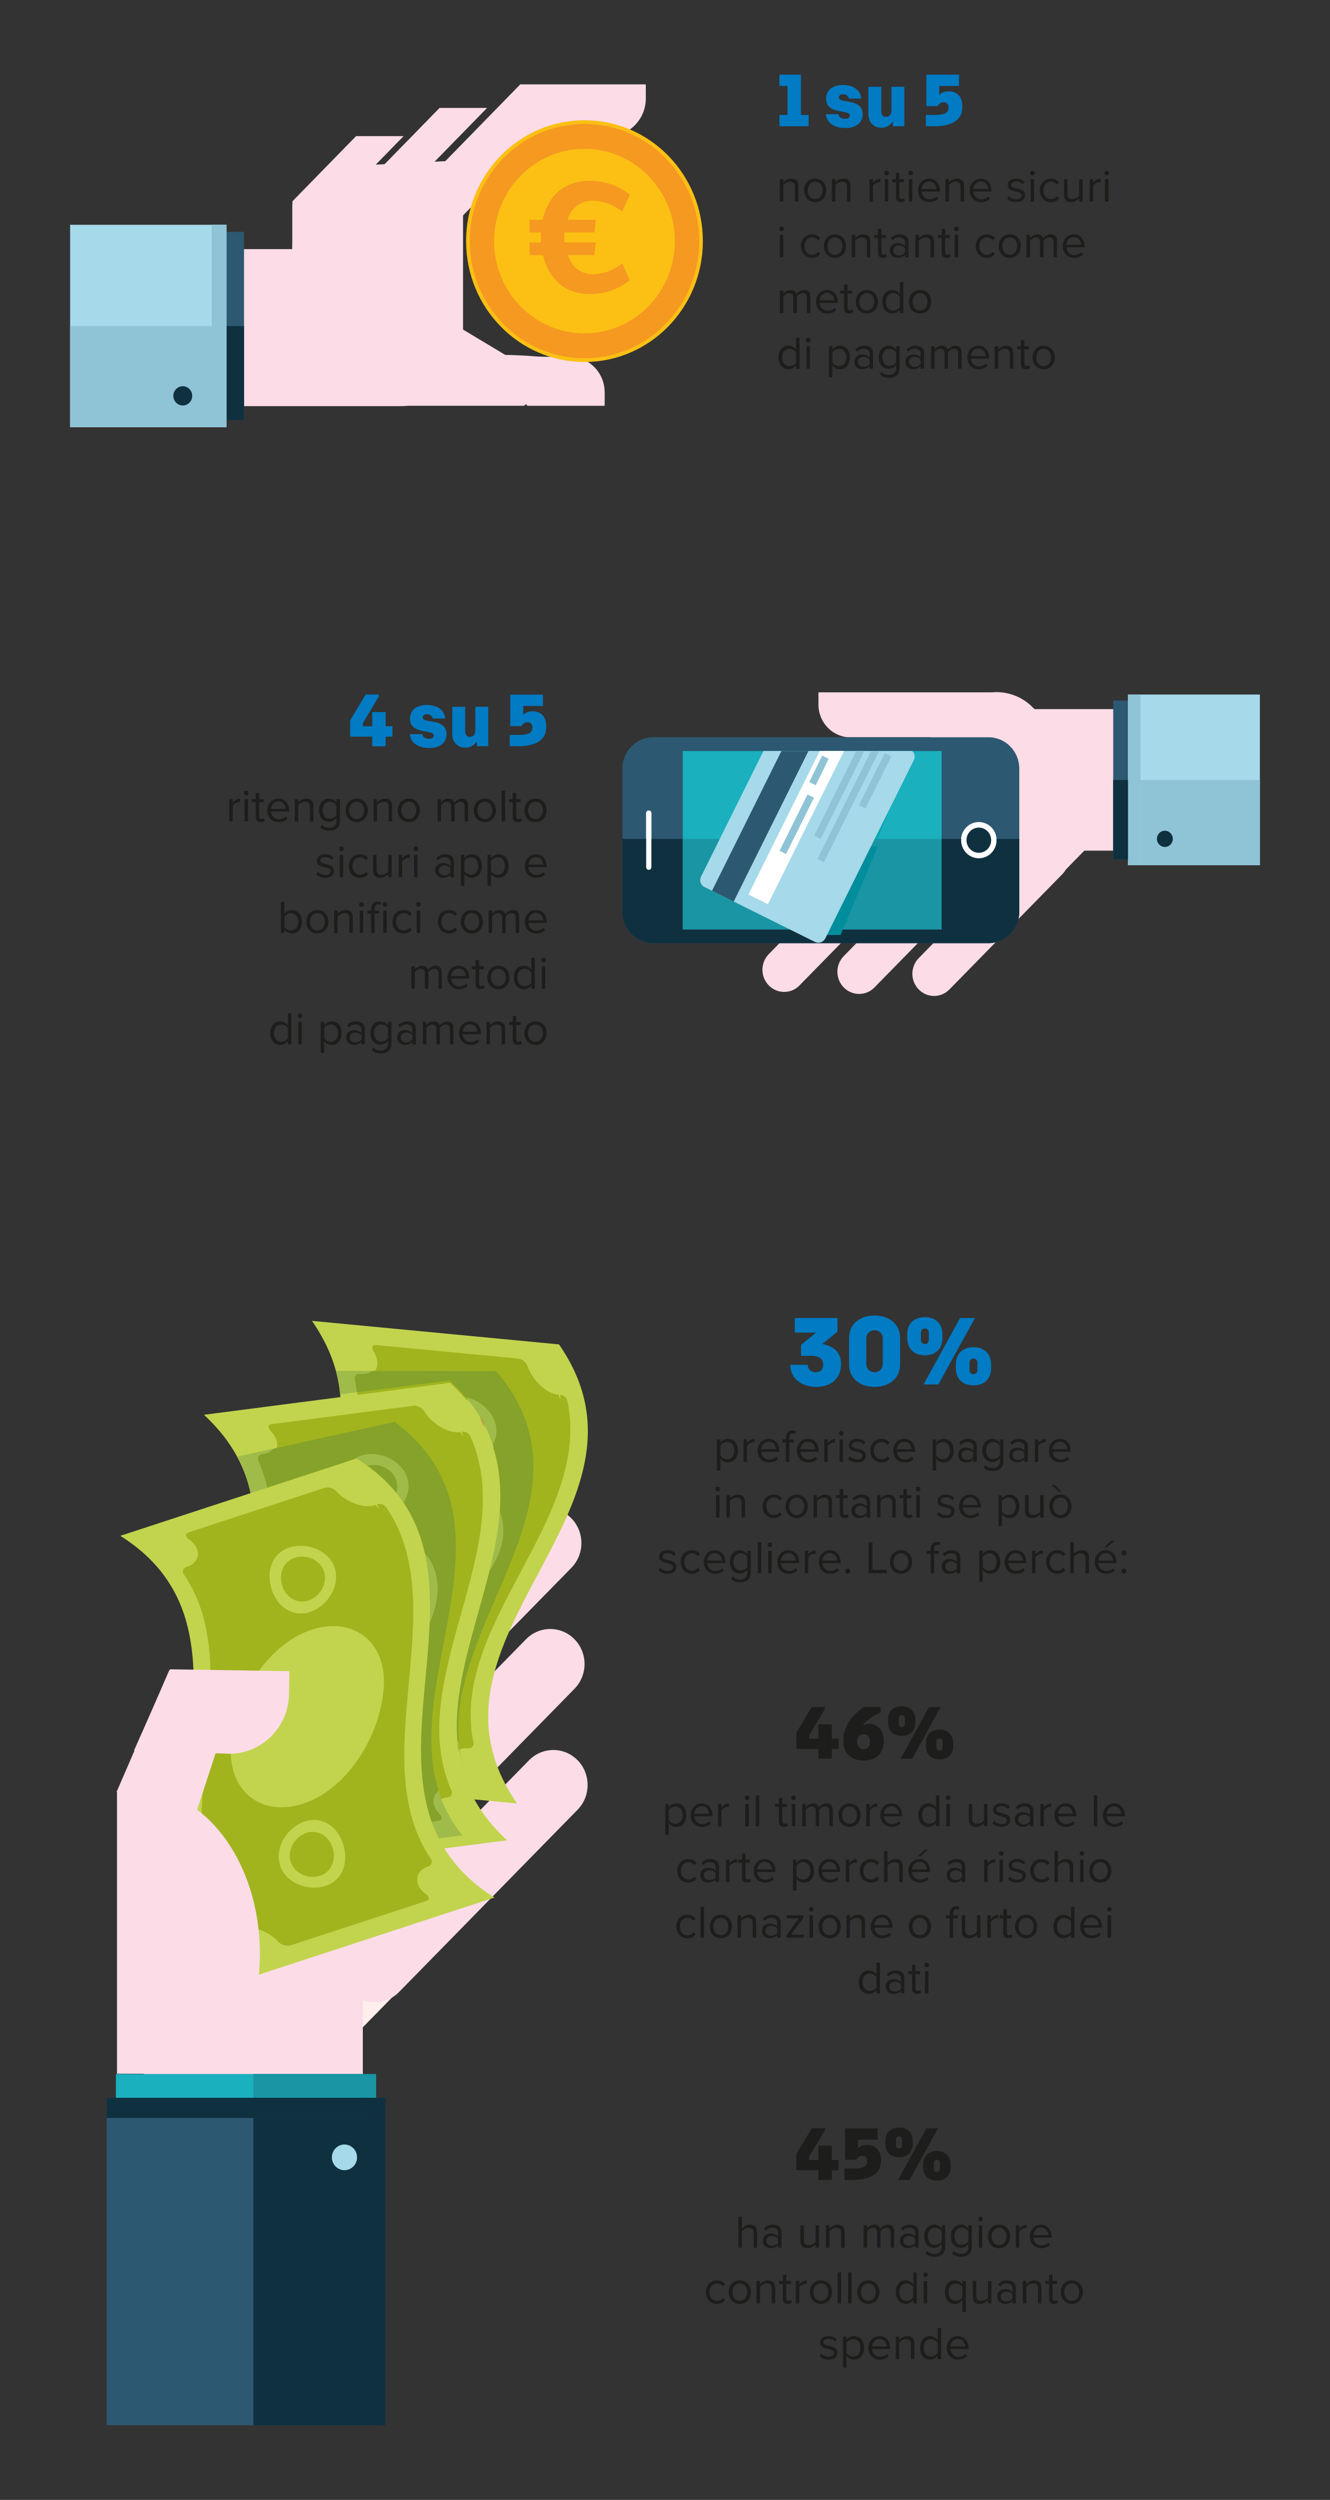 <?xml version="1.0" encoding="UTF-8"?>
<svg id="Livello_2" data-name="Livello 2" xmlns="http://www.w3.org/2000/svg" xmlns:xlink="http://www.w3.org/1999/xlink" viewBox="0 0 450 845.6">
  <rect x="0" y="0" width="450" height="845.6" fill="#333333" stroke="none"/>
  <defs>
    <style>
      .cls-1 {
        clip-path: url(#clippath-6);
      }

      .cls-2 {
        clip-path: url(#clippath-7);
      }

      .cls-3 {
        fill: #c13d20;
      }

      .cls-4 {
        clip-path: url(#clippath-4);
      }

      .cls-5 {
        fill: #1995a4;
      }

      .cls-6 {
        clip-path: url(#clippath-9);
      }

      .cls-7 {
        clip-path: url(#clippath-10);
      }

      .cls-8 {
        fill: #fbdce7;
      }

      .cls-9 {
        fill: #fff;
      }

      .cls-10 {
        clip-path: url(#clippath-11);
      }

      .cls-11 {
        fill: #2c5871;
      }

      .cls-12 {
        fill: none;
      }

      .cls-13 {
        clip-path: url(#clippath-1);
      }

      .cls-14 {
        fill: #a1b41d;
      }

      .cls-15 {
        clip-path: url(#clippath-5);
      }

      .cls-16 {
        clip-path: url(#clippath-8);
      }

      .cls-17 {
        fill: #0e2f3d;
      }

      .cls-18 {
        clip-path: url(#clippath-3);
      }

      .cls-19 {
        fill: #fcc014;
      }

      .cls-20 {
        clip-path: url(#clippath-12);
      }

      .cls-21 {
        fill: #df3e1a;
      }

      .cls-22 {
        clip-path: url(#clippath-14);
      }

      .cls-23 {
        fill: #f59921;
      }

      .cls-24 {
        fill: #00a5b5;
      }

      .cls-25 {
        fill: #008d9c;
      }

      .cls-26 {
        fill: #a6d9e9;
      }

      .cls-27 {
        fill: #1d1d1b;
      }

      .cls-28 {
        fill: #0f303f;
      }

      .cls-29 {
        fill: #007bc4;
      }

      .cls-30 {
        fill: #85a22a;
      }

      .cls-31 {
        fill: #1ab0be;
      }

      .cls-32 {
        fill: #feefed;
      }

      .cls-33 {
        clip-path: url(#clippath-2);
      }

      .cls-34 {
        fill: #c2d44d;
      }

      .cls-35 {
        clip-path: url(#clippath-13);
      }

      .cls-36 {
        fill: #9fbb4a;
      }

      .cls-37 {
        clip-path: url(#clippath);
      }

      .cls-38 {
        fill: #8fc4d6;
      }
    </style>
    <clipPath id="clippath">
      <rect class="cls-12" width="450" height="845.6"/>
    </clipPath>
    <clipPath id="clippath-1">
      <rect class="cls-12" width="450" height="845.6"/>
    </clipPath>
    <clipPath id="clippath-2">
      <rect class="cls-12" width="450" height="845.6"/>
    </clipPath>
    <clipPath id="clippath-3">
      <rect class="cls-12" width="450" height="845.6"/>
    </clipPath>
    <clipPath id="clippath-4">
      <rect class="cls-12" width="450" height="845.6"/>
    </clipPath>
    <clipPath id="clippath-5">
      <rect class="cls-12" width="450" height="845.6"/>
    </clipPath>
    <clipPath id="clippath-6">
      <rect class="cls-12" width="450" height="845.6"/>
    </clipPath>
    <clipPath id="clippath-7">
      <rect class="cls-12" x="231.01" y="254.03" width="87.58" height="64.95"/>
    </clipPath>
    <clipPath id="clippath-8">
      <rect class="cls-12" width="450" height="845.6"/>
    </clipPath>
    <clipPath id="clippath-9">
      <rect class="cls-12" width="450" height="845.6"/>
    </clipPath>
    <clipPath id="clippath-10">
      <path class="cls-12" d="M98.45,524.44c-13.23,24.85-26.46,49.69-7.1,77.64,27.86,2.65,55.72,5.31,83.59,7.96-19.37-27.95-6.14-52.8,7.09-77.64,13.23-24.85,26.46-49.69,7.09-77.64-27.86-2.65-55.72-5.3-83.58-7.96,19.37,27.95,6.14,52.8-7.1,77.65"/>
    </clipPath>
    <clipPath id="clippath-11">
      <rect class="cls-12" width="450" height="845.6"/>
    </clipPath>
    <clipPath id="clippath-12">
      <path class="cls-12" d="M68.99,478.56c24.87,22.98,17.25,50.17,9.63,77.36-7.62,27.19-15.23,54.38,9.63,77.36,27.76-3.6,55.52-7.21,83.28-10.8-24.86-22.98-17.25-50.17-9.63-77.36,7.62-27.19,15.23-54.38-9.63-77.35-27.76,3.6-55.51,7.2-83.28,10.8"/>
    </clipPath>
    <clipPath id="clippath-13">
      <rect class="cls-12" width="450" height="845.6"/>
    </clipPath>
    <clipPath id="clippath-14">
      <rect class="cls-12" width="450" height="845.6"/>
    </clipPath>
  </defs>
  <g id="Livello_1-2" data-name="Livello 1">
    <g class="cls-37">
      <path class="cls-8" d="M162.23,120.68h30.54c6.53,0,11.82,5.4,11.82,12.06v4.02c0,.17-.02.34-.03.51h-26.08l-16.24-16.59Z"/>
      <path class="cls-8" d="M148.81,106.76l22.14,13.29c2.8,0,18.97.66,21.06,2.25l-14.66,14.96h-39.57s11.03-30.51,11.03-30.51Z"/>
      <path class="cls-8" d="M218.48,28.53h-42.44l-46.31,47.42c-3.3,3.37-3.3,8.83,0,12.2,3.3,3.37,8.65,3.37,11.95,0l41.26-42.11h23.1c6.89,0,12.47-5.7,12.47-12.74v-4.24c0-.18-.02-.35-.03-.54"/>
    </g>
    <polygon class="cls-8" points="156.67 102.02 156.67 84.46 156.67 62.14 156.67 54.21 115.39 56.27 98.92 69.13 98.92 85.78 106.04 110.34 116.74 122.8 156.67 122.8 156.67 102.02"/>
    <g class="cls-13">
      <path class="cls-8" d="M124.11,78.17l40.69-41.66h-16.08l-46.31,47.42c-3.3,3.37-3.3,8.83,0,12.2,3.3,3.37,8.65,3.37,11.95,0l8.07-8.24c-1.45-3.19-.89-7.09,1.68-9.72"/>
    </g>
    <polygon class="cls-8" points="98.94 84.56 136.56 46.04 124.13 46.04 124.13 46.04 120.48 46.04 98.94 68.09 98.94 84.56"/>
    <g class="cls-33">
      <path class="cls-8" d="M98.92,107.95c0,8.2,6.51,14.84,14.54,14.84h23.62c8.03,0,14.54-6.64,14.54-14.84v-24.11c0-8.2-6.51-14.84-14.54-14.84h-23.62c-8.03,0-14.54,6.64-14.54,14.84v24.11Z"/>
      <path class="cls-8" d="M41.5,137.38h94.36c7.93,0,14.35-6.56,14.35-14.65v-23.81c0-8.09-6.43-14.65-14.35-14.65H41.5v53.11Z"/>
      <path class="cls-19" d="M237.81,81.55c0,22.58-17.93,40.89-40.06,40.89s-40.05-18.31-40.05-40.89,17.93-40.88,40.05-40.88,40.06,18.3,40.06,40.88"/>
      <path class="cls-23" d="M236.59,81.55c0,21.89-17.39,39.63-38.83,39.63s-38.83-17.75-38.83-39.63,17.38-39.63,38.83-39.63,38.83,17.74,38.83,39.63"/>
      <path class="cls-19" d="M228.33,81.55c0,17.24-13.69,31.21-30.58,31.21s-30.58-13.97-30.58-31.21,13.69-31.21,30.58-31.21,30.58,13.97,30.58,31.21"/>
    </g>
    <polyline class="cls-11" points="82.56 142.11 50.78 142.11 50.78 78.43 82.56 78.43"/>
    <polyline class="cls-28" points="82.56 110.3 76.63 110.3 76.63 142.11 82.56 142.11"/>
    <polyline class="cls-26" points="23.72 76.03 76.63 76.03 76.63 144.51 23.72 144.51"/>
    <rect class="cls-38" x="71.63" y="76.03" width="5" height="68.48"/>
    <polyline class="cls-38" points="23.72 144.51 71.63 144.51 71.63 110.3 23.72 110.3"/>
    <g class="cls-18">
      <path class="cls-28" d="M61.84,137.16c-1.77,0-3.19-1.46-3.19-3.26s1.43-3.26,3.19-3.26,3.19,1.46,3.19,3.26-1.43,3.26-3.19,3.26"/>
      <path class="cls-23" d="M191.97,74.35c1.31-3.83,4.05-6.45,8.8-6.45,2.57,0,6.12.88,9.79,3.61l2.52-5.69c-2.3-1.8-6.62-4.65-13.56-4.65-9.02,0-14.27,5.52-15.91,13.18h-4.43v4.27h3.83v1.42c0,.66,0,1.37.05,1.97h-3.88v4.27h4.54c1.8,7.6,6.94,13.18,15.8,13.18,6.94,0,11.26-2.84,13.56-4.65l-2.52-5.69c-3.66,2.73-7.22,3.66-9.79,3.66-4.59,0-7.33-2.73-8.64-6.51h8.97l.49-4.27h-10.61c-.05-.6-.05-1.26-.05-1.97v-1.42h10.17l.49-4.27h-9.62Z"/>
      <path class="cls-27" d="M353.13,123.85c-1.62,0-2.53-1.38-2.53-2.94s.91-2.92,2.53-2.92,2.51,1.38,2.51,2.92-.9,2.94-2.51,2.94M353.13,124.9c2.31,0,3.75-1.79,3.75-3.99s-1.44-3.97-3.75-3.97-3.75,1.77-3.75,3.97,1.44,3.99,3.75,3.99M347.12,124.9c.69,0,1.12-.2,1.41-.49l-.35-.88c-.16.17-.47.31-.8.31-.52,0-.77-.41-.77-.97v-4.71h1.54v-1.03h-1.54v-2.07h-1.18v2.07h-1.26v1.03h1.26v4.96c0,1.13.57,1.77,1.68,1.77M341.67,124.71h1.18v-5.32c0-1.65-.83-2.45-2.42-2.45-1.13,0-2.17.66-2.7,1.29v-1.1h-1.18v7.58h1.18v-5.54c.44-.61,1.32-1.18,2.25-1.18,1.02,0,1.7.42,1.7,1.76v4.96ZM330.99,117.91c1.73,0,2.48,1.4,2.5,2.53h-4.98c.06-1.16.86-2.53,2.48-2.53M327.27,120.91c0,2.37,1.62,3.99,3.86,3.99,1.24,0,2.26-.41,3.01-1.16l-.56-.77c-.6.61-1.48.96-2.34.96-1.63,0-2.64-1.19-2.73-2.62h6.14v-.3c0-2.28-1.35-4.07-3.64-4.07-2.17,0-3.74,1.77-3.74,3.97M324.18,124.71h1.18v-5.48c0-1.52-.74-2.29-2.12-2.29-1.1,0-2.12.72-2.55,1.41-.22-.78-.88-1.41-2.04-1.41s-2.14.8-2.45,1.29v-1.1h-1.17v7.58h1.17v-5.54c.41-.61,1.23-1.18,2-1.18.99,0,1.4.61,1.4,1.57v5.15h1.17v-5.56c.39-.6,1.23-1.16,2.01-1.16.97,0,1.4.61,1.4,1.57v5.15ZM311.49,123.11c-.46.63-1.26.94-2.09.94-1.1,0-1.87-.69-1.87-1.65s.77-1.67,1.87-1.67c.83,0,1.63.31,2.09.94v1.43ZM311.49,124.71h1.18v-5.21c0-1.84-1.33-2.56-2.93-2.56-1.24,0-2.21.41-3.03,1.25l.55.82c.67-.72,1.41-1.05,2.32-1.05,1.1,0,1.92.58,1.92,1.6v1.36c-.61-.7-1.48-1.03-2.51-1.03-1.29,0-2.65.8-2.65,2.49s1.36,2.51,2.65,2.51c1.02,0,1.88-.36,2.51-1.05v.86ZM303.22,122.53c-.41.66-1.32,1.24-2.26,1.24-1.52,0-2.43-1.23-2.43-2.89s.91-2.89,2.43-2.89c.94,0,1.85.57,2.26,1.22v3.31ZM297.72,126.66c.89.88,1.77,1.13,3.06,1.13,1.85,0,3.61-.78,3.61-3.3v-7.36h-1.18v1.14c-.61-.83-1.52-1.33-2.54-1.33-1.99,0-3.38,1.51-3.38,3.94s1.4,3.92,3.38,3.92c1.07,0,1.99-.58,2.54-1.35v1.08c0,1.67-1.18,2.28-2.43,2.28-1.08,0-1.84-.28-2.47-1.04l-.6.88ZM294.21,123.11c-.46.63-1.26.94-2.09.94-1.1,0-1.87-.69-1.87-1.65s.77-1.67,1.87-1.67c.83,0,1.63.31,2.09.94v1.43ZM294.21,124.71h1.18v-5.21c0-1.84-1.33-2.56-2.93-2.56-1.24,0-2.21.41-3.03,1.25l.55.82c.67-.72,1.41-1.05,2.32-1.05,1.1,0,1.92.58,1.92,1.6v1.36c-.61-.7-1.48-1.03-2.51-1.03-1.29,0-2.65.8-2.65,2.49s1.36,2.51,2.65,2.51c1.02,0,1.89-.36,2.51-1.05v.86ZM286.33,120.91c0,1.68-.91,2.94-2.43,2.94-.93,0-1.85-.56-2.26-1.22v-3.42c.41-.66,1.33-1.21,2.26-1.21,1.52,0,2.43,1.24,2.43,2.92M281.63,127.6v-4.03c.61.85,1.52,1.33,2.56,1.33,1.99,0,3.37-1.54,3.37-3.99s-1.38-3.97-3.37-3.97c-1.07,0-2.01.55-2.56,1.32v-1.13h-1.17v10.47h1.17ZM272.87,124.71h1.18v-7.58h-1.18v7.58ZM273.45,115.86c.44,0,.8-.36.8-.8s-.36-.78-.8-.78-.79.34-.79.78.36.8.79.8M269.34,122.66c-.42.66-1.34,1.19-2.28,1.19-1.52,0-2.43-1.24-2.43-2.92s.91-2.94,2.43-2.94c.94,0,1.85.57,2.28,1.22v3.44ZM269.34,124.71h1.18v-10.47h-1.18v4.03c-.61-.83-1.54-1.33-2.56-1.33-1.99,0-3.38,1.57-3.38,3.99s1.4,3.97,3.38,3.97c1.07,0,2-.55,2.56-1.32v1.13Z"/>
      <path class="cls-27" d="M311.3,105.01c-1.62,0-2.53-1.38-2.53-2.94s.91-2.92,2.53-2.92,2.51,1.38,2.51,2.92-.89,2.94-2.51,2.94M311.3,106.06c2.31,0,3.75-1.79,3.75-3.99s-1.44-3.97-3.75-3.97-3.75,1.77-3.75,3.97,1.44,3.99,3.75,3.99M304.46,103.82c-.42.66-1.33,1.19-2.28,1.19-1.52,0-2.43-1.24-2.43-2.92s.91-2.94,2.43-2.94c.94,0,1.85.57,2.28,1.22v3.44ZM304.46,105.87h1.18v-10.47h-1.18v4.03c-.61-.83-1.54-1.33-2.56-1.33-1.99,0-3.37,1.57-3.37,3.99s1.39,3.97,3.37,3.97c1.07,0,1.99-.55,2.56-1.32v1.13ZM293.3,105.01c-1.62,0-2.53-1.38-2.53-2.94s.91-2.92,2.53-2.92,2.51,1.38,2.51,2.92-.9,2.94-2.51,2.94M293.3,106.06c2.31,0,3.75-1.79,3.75-3.99s-1.44-3.97-3.75-3.97-3.75,1.77-3.75,3.97,1.44,3.99,3.75,3.99M287.28,106.06c.69,0,1.12-.2,1.41-.49l-.35-.88c-.16.17-.47.31-.8.31-.52,0-.77-.41-.77-.97v-4.71h1.54v-1.03h-1.54v-2.07h-1.18v2.07h-1.26v1.03h1.26v4.96c0,1.13.57,1.77,1.68,1.77M279.81,99.07c1.73,0,2.48,1.4,2.5,2.53h-4.98c.06-1.16.86-2.53,2.48-2.53M276.09,102.07c0,2.37,1.61,3.99,3.86,3.99,1.24,0,2.26-.41,3.02-1.16l-.57-.77c-.6.61-1.48.96-2.34.96-1.63,0-2.64-1.19-2.73-2.62h6.14v-.3c0-2.28-1.35-4.07-3.64-4.07-2.17,0-3.74,1.77-3.74,3.97M273,105.87h1.18v-5.48c0-1.52-.74-2.29-2.12-2.29-1.1,0-2.12.72-2.54,1.41-.22-.78-.88-1.41-2.04-1.41s-2.14.8-2.45,1.29v-1.1h-1.17v7.58h1.17v-5.54c.41-.61,1.23-1.18,2-1.18.99,0,1.4.61,1.4,1.57v5.15h1.18v-5.56c.39-.6,1.23-1.16,2.01-1.16.97,0,1.4.61,1.4,1.57v5.15Z"/>
      <path class="cls-27" d="M363.29,80.23c1.73,0,2.48,1.4,2.5,2.53h-4.98c.06-1.16.86-2.53,2.48-2.53M359.57,83.23c0,2.37,1.61,3.99,3.86,3.99,1.24,0,2.26-.41,3.02-1.16l-.57-.77c-.6.61-1.48.96-2.34.96-1.63,0-2.64-1.19-2.73-2.62h6.14v-.3c0-2.28-1.35-4.07-3.64-4.07-2.17,0-3.74,1.77-3.74,3.97M356.47,87.03h1.17v-5.48c0-1.52-.74-2.29-2.12-2.29-1.1,0-2.12.72-2.54,1.41-.22-.78-.88-1.41-2.04-1.41s-2.14.8-2.45,1.29v-1.1h-1.18v7.58h1.18v-5.54c.41-.61,1.23-1.18,2-1.18.99,0,1.4.61,1.4,1.57v5.15h1.18v-5.56c.39-.6,1.23-1.16,2.01-1.16.97,0,1.4.61,1.4,1.57v5.15ZM341.65,86.17c-1.62,0-2.53-1.38-2.53-2.94s.91-2.92,2.53-2.92,2.51,1.38,2.51,2.92-.89,2.94-2.51,2.94M341.65,87.22c2.31,0,3.75-1.79,3.75-3.99s-1.44-3.97-3.75-3.97-3.75,1.77-3.75,3.97,1.44,3.99,3.75,3.99M330.13,83.23c0,2.26,1.52,3.99,3.78,3.99,1.38,0,2.2-.57,2.78-1.32l-.79-.72c-.5.67-1.15.99-1.93.99-1.62,0-2.62-1.26-2.62-2.94s1.01-2.92,2.62-2.92c.79,0,1.43.3,1.93.99l.79-.72c-.58-.75-1.4-1.32-2.78-1.32-2.26,0-3.78,1.73-3.78,3.97M322.99,87.03h1.18v-7.58h-1.18v7.58ZM323.57,78.18c.44,0,.8-.36.8-.8s-.36-.79-.8-.79-.78.35-.78.79.36.8.78.8M320.28,87.22c.69,0,1.11-.2,1.41-.49l-.35-.88c-.16.17-.47.32-.8.32-.52,0-.77-.41-.77-.97v-4.71h1.54v-1.03h-1.54v-2.07h-1.18v2.07h-1.26v1.03h1.26v4.96c0,1.13.56,1.77,1.68,1.77M314.84,87.03h1.18v-5.32c0-1.65-.83-2.45-2.42-2.45-1.13,0-2.17.66-2.7,1.29v-1.1h-1.18v7.58h1.18v-5.54c.44-.61,1.32-1.18,2.25-1.18,1.02,0,1.7.42,1.7,1.76v4.96ZM306.19,85.43c-.46.63-1.26.94-2.09.94-1.1,0-1.87-.69-1.87-1.65s.77-1.66,1.87-1.66c.83,0,1.63.31,2.09.94v1.43ZM306.19,87.03h1.18v-5.21c0-1.84-1.33-2.56-2.93-2.56-1.24,0-2.21.41-3.03,1.26l.55.82c.68-.72,1.41-1.05,2.32-1.05,1.1,0,1.92.58,1.92,1.6v1.36c-.61-.71-1.48-1.03-2.51-1.03-1.29,0-2.65.8-2.65,2.49s1.36,2.51,2.65,2.51c1.02,0,1.88-.36,2.51-1.05v.86ZM298.74,87.22c.69,0,1.12-.2,1.41-.49l-.35-.88c-.16.17-.47.32-.8.32-.52,0-.77-.41-.77-.97v-4.71h1.54v-1.03h-1.54v-2.07h-1.17v2.07h-1.26v1.03h1.26v4.96c0,1.13.56,1.77,1.68,1.77M293.3,87.03h1.17v-5.32c0-1.65-.83-2.45-2.42-2.45-1.13,0-2.17.66-2.7,1.29v-1.1h-1.18v7.58h1.18v-5.54c.44-.61,1.32-1.18,2.25-1.18,1.02,0,1.7.42,1.7,1.76v4.96ZM282.51,86.17c-1.62,0-2.53-1.38-2.53-2.94s.91-2.92,2.53-2.92,2.51,1.38,2.51,2.92-.89,2.94-2.51,2.94M282.51,87.22c2.31,0,3.75-1.79,3.75-3.99s-1.44-3.97-3.75-3.97-3.75,1.77-3.75,3.97,1.44,3.99,3.75,3.99M270.99,83.23c0,2.26,1.52,3.99,3.78,3.99,1.38,0,2.2-.57,2.78-1.32l-.79-.72c-.5.67-1.15.99-1.93.99-1.62,0-2.62-1.26-2.62-2.94s1.01-2.92,2.62-2.92c.79,0,1.43.3,1.93.99l.79-.72c-.58-.75-1.4-1.32-2.78-1.32-2.26,0-3.78,1.73-3.78,3.97M263.84,87.03h1.18v-7.58h-1.18v7.58ZM264.42,78.18c.44,0,.8-.36.8-.8s-.36-.79-.8-.79-.78.35-.78.79.36.8.78.8"/>
      <path class="cls-27" d="M373.85,68.19h1.18v-7.58h-1.18v7.58ZM374.43,59.34c.44,0,.8-.36.8-.8s-.36-.78-.8-.78-.78.35-.78.78.36.8.78.8M368.67,68.19h1.18v-5.37c.35-.61,1.33-1.21,2.06-1.21.19,0,.33.01.47.05v-1.21c-1.04,0-1.92.58-2.53,1.38v-1.22h-1.18v7.58ZM365.14,68.19h1.17v-7.58h-1.17v5.57c-.44.61-1.32,1.15-2.25,1.15-1.02,0-1.7-.39-1.7-1.73v-4.99h-1.18v5.35c0,1.65.83,2.42,2.42,2.42,1.13,0,2.12-.6,2.7-1.25v1.07ZM351.81,64.39c0,2.26,1.52,3.99,3.78,3.99,1.38,0,2.2-.56,2.78-1.32l-.79-.72c-.5.67-1.15.99-1.93.99-1.62,0-2.62-1.26-2.62-2.94s1.01-2.92,2.62-2.92c.79,0,1.43.3,1.93.99l.79-.72c-.58-.75-1.4-1.32-2.78-1.32-2.26,0-3.78,1.73-3.78,3.97M348.72,68.19h1.18v-7.58h-1.18v7.58ZM349.3,59.34c.44,0,.8-.36.8-.8s-.36-.78-.8-.78-.78.35-.78.78.36.8.78.8M340.76,67.19c.77.82,1.82,1.19,3.06,1.19,1.96,0,2.98-1.02,2.98-2.29,0-1.68-1.52-2.06-2.84-2.36-.99-.24-1.85-.47-1.85-1.21,0-.68.64-1.15,1.68-1.15.97,0,1.81.41,2.26.96l.55-.82c-.61-.61-1.52-1.1-2.81-1.1-1.81,0-2.83,1-2.83,2.18,0,1.57,1.46,1.92,2.75,2.22,1.02.25,1.95.52,1.95,1.35,0,.74-.63,1.26-1.79,1.26-1.04,0-1.99-.5-2.5-1.08l-.61.85ZM331.81,61.39c1.73,0,2.48,1.4,2.5,2.53h-4.98c.06-1.16.86-2.53,2.48-2.53M328.09,64.39c0,2.37,1.61,3.99,3.86,3.99,1.24,0,2.26-.41,3.02-1.16l-.57-.77c-.6.61-1.48.96-2.34.96-1.63,0-2.64-1.19-2.73-2.62h6.14v-.3c0-2.28-1.35-4.07-3.64-4.07-2.17,0-3.74,1.77-3.74,3.97M325,68.19h1.18v-5.32c0-1.65-.83-2.45-2.42-2.45-1.13,0-2.17.66-2.7,1.29v-1.1h-1.17v7.58h1.17v-5.54c.44-.61,1.32-1.18,2.25-1.18,1.02,0,1.7.42,1.7,1.76v4.96ZM314.32,61.39c1.73,0,2.48,1.4,2.5,2.53h-4.98c.06-1.16.86-2.53,2.48-2.53M310.6,64.39c0,2.37,1.61,3.99,3.86,3.99,1.24,0,2.26-.41,3.02-1.16l-.57-.77c-.6.61-1.48.96-2.34.96-1.63,0-2.64-1.19-2.73-2.62h6.14v-.3c0-2.28-1.35-4.07-3.64-4.07-2.17,0-3.74,1.77-3.74,3.97M307.51,68.19h1.18v-7.58h-1.18v7.58ZM308.09,59.34c.44,0,.8-.36.8-.8s-.36-.78-.8-.78-.78.35-.78.78.36.8.78.8M304.8,68.38c.69,0,1.11-.2,1.41-.49l-.35-.88c-.16.17-.47.31-.8.31-.52,0-.77-.41-.77-.97v-4.71h1.54v-1.03h-1.54v-2.07h-1.17v2.07h-1.26v1.03h1.26v4.96c0,1.13.56,1.77,1.68,1.77M299.36,68.19h1.18v-7.58h-1.18v7.58ZM299.94,59.34c.44,0,.8-.36.8-.8s-.36-.78-.8-.78-.78.35-.78.78.36.8.78.8M294.18,68.19h1.17v-5.37c.35-.61,1.33-1.21,2.06-1.21.19,0,.33.01.47.05v-1.21c-1.04,0-1.92.58-2.53,1.38v-1.22h-1.17v7.58ZM286.59,68.19h1.17v-5.32c0-1.65-.83-2.45-2.42-2.45-1.13,0-2.17.66-2.7,1.29v-1.1h-1.18v7.58h1.18v-5.54c.44-.61,1.32-1.18,2.25-1.18,1.02,0,1.7.42,1.7,1.76v4.96ZM275.81,67.33c-1.62,0-2.53-1.38-2.53-2.94s.91-2.92,2.53-2.92,2.51,1.38,2.51,2.92-.9,2.94-2.51,2.94M275.81,68.38c2.31,0,3.75-1.79,3.75-3.99s-1.44-3.97-3.75-3.97-3.75,1.77-3.75,3.97,1.44,3.99,3.75,3.99M268.96,68.19h1.18v-5.32c0-1.65-.83-2.45-2.42-2.45-1.13,0-2.17.66-2.7,1.29v-1.1h-1.17v7.58h1.17v-5.54c.44-.61,1.32-1.18,2.25-1.18,1.02,0,1.7.42,1.7,1.76v4.96Z"/>
      <path class="cls-29" d="M313.24,42.71h2.73c6.94,0,9.62-2.64,9.62-6.52v-.22c0-3.74-2.24-5.08-4.61-5.08-1.17,0-2.15.24-3.1,1.12h-.07v-2.93h6.67v-3.83h-11.04v10.65h3.76c.49-.81,1.2-1.32,2.08-1.32,1.03,0,1.64.71,1.64,1.71v.07c0,1.42-.68,2.52-4.64,2.52h-3.03v3.83ZM299.81,39.54c-.9,0-1.64-.41-1.64-2v-8.18h-4.37v9.13c0,2.93,1.83,4.71,4.44,4.71,1.37,0,2.81-.63,3.76-2.03h.12v1.54h3.86v-13.36h-4.37v8.03c-.05,1.61-.9,2.15-1.81,2.15M287.55,39.1c0,.73-.64,1.08-1.69,1.08-1.34,0-2-.61-2.2-1.56h-4.22c.29,3.34,3.44,4.69,6.54,4.69,3.74,0,5.89-1.81,5.89-4.71,0-2.59-1.81-3.62-4.05-4.08-2.03-.49-3.98-.34-3.98-1.59,0-.64.54-1.05,1.44-1.05,1.05,0,1.74.54,1.93,1.47h4.22c-.22-2.71-2.54-4.59-6.15-4.59s-5.76,1.73-5.76,4.66,2.29,3.71,4.27,4.13c2.03.44,3.76.49,3.76,1.56M273.58,42.71v-3.83h-2.59v-13.63h-7.27v3.83h2.74v9.8h-2.74v3.83h9.86Z"/>
      <path class="cls-8" d="M324.82,239.34c6.81-6.96,17.87-6.96,24.68,0l20.05,20.47c6.82,6.96,6.82,18.24,0,25.19l-20.05,20.47c-6.81,6.96-17.87,6.96-24.68,0l-20.05-20.47c-6.82-6.96-6.82-18.24,0-25.19l20.05-20.47Z"/>
      <path class="cls-8" d="M276.92,238.34v-3.69c0-.16.02-.31.02-.46h61.3c0,.15.02.3.02.46v3.69c0,6.11-4.85,11.07-10.84,11.07h-39.66c-5.99,0-10.84-4.95-10.84-11.07"/>
      <path class="cls-8" d="M310.85,334.69c2.87,2.93,7.52,2.93,10.38,0l38.23-39.02c2.87-2.93,2.87-7.67,0-10.6-2.87-2.93-7.52-2.93-10.38,0l-38.23,39.02c-2.87,2.93-2.87,7.67,0,10.6"/>
      <path class="cls-8" d="M285.49,334.01c2.86,2.93,7.52,2.93,10.38,0l38.23-39.02c2.87-2.92,2.87-7.67,0-10.6-2.87-2.93-7.52-2.93-10.39,0l-38.23,39.02c-2.87,2.93-2.87,7.68,0,10.6"/>
      <path class="cls-8" d="M260.12,333.33c2.87,2.93,7.52,2.93,10.38,0l38.23-39.02c2.87-2.93,2.87-7.67,0-10.6-2.87-2.93-7.52-2.93-10.38,0l-38.23,39.02c-2.87,2.93-2.87,7.67,0,10.6"/>
      <path class="cls-8" d="M410.59,287.74h-70.51c-7.15,0-12.94-5.91-12.94-13.21v-21.46c0-7.29,5.79-13.2,12.94-13.2h70.51v47.87Z"/>
      <path class="cls-9" d="M331.18,290.35c-3.33,0-6.02-2.75-6.02-6.14,0-.15.03-.28.04-.43h1.85c-.01.14-.04.28-.04.43,0,2.36,1.87,4.26,4.18,4.26s4.18-1.91,4.18-4.26c0-.15-.03-.29-.04-.43h1.85c.01.14.04.28.04.43,0,3.39-2.7,6.14-6.02,6.14"/>
      <path class="cls-11" d="M210.57,308.42v-48.42c0-5.86,4.66-10.62,10.4-10.62h113.5c5.74,0,10.4,4.76,10.4,10.62v48.42c0,5.86-4.66,10.61-10.4,10.61h-113.5c-5.74,0-10.4-4.75-10.4-10.61"/>
      <path class="cls-9" d="M218.59,275.07v18.26c0,.51.41.93.91.93s.92-.42.92-.93v-18.26c0-.51-.41-.93-.92-.93s-.91.41-.91.93"/>
      <path class="cls-9" d="M337.2,284.2c0-3.39-2.7-6.14-6.02-6.14s-6.02,2.75-6.02,6.14,2.7,6.14,6.02,6.14,6.02-2.75,6.02-6.14"/>
    </g>
    <rect class="cls-31" x="231.01" y="254.03" width="87.58" height="60.35"/>
    <g class="cls-4">
      <path class="cls-28" d="M327,284.2c0-2.35,1.87-4.26,4.18-4.26s4.18,1.91,4.18,4.26-1.87,4.26-4.18,4.26-4.18-1.91-4.18-4.26"/>
      <path class="cls-28" d="M210.57,308.42v-24.64h8.03v9.55c0,.51.41.93.91.93s.92-.42.92-.93v-9.55h10.58v30.6h87.59v-30.6h6.61c-.01.14-.04.28-.04.42,0,3.4,2.7,6.14,6.02,6.14s6.02-2.75,6.02-6.14c0-.15-.03-.28-.04-.42h7.71v24.64c0,5.86-4.66,10.61-10.4,10.61h-113.5c-5.74,0-10.4-4.75-10.4-10.61"/>
    </g>
    <rect class="cls-5" x="231.01" y="283.78" width="87.58" height="30.6"/>
    <rect class="cls-11" x="376.65" y="236.95" width="26.81" height="53.71"/>
    <polyline class="cls-26" points="426.28 234.93 381.66 234.93 381.66 292.68 426.28 292.68"/>
    <rect class="cls-38" x="381.66" y="234.93" width="4.22" height="57.75"/>
    <rect class="cls-28" x="376.65" y="263.84" width="5" height="26.82"/>
    <polyline class="cls-38" points="426.28 292.68 385.87 292.68 385.87 263.84 426.28 263.84"/>
    <g class="cls-15">
      <path class="cls-28" d="M394.13,286.49c1.49,0,2.69-1.23,2.69-2.75s-1.21-2.75-2.69-2.75-2.7,1.23-2.7,2.75,1.21,2.75,2.7,2.75"/>
    </g>
    <polygon class="cls-24" points="249.33 283.78 261.61 254.03 309.11 254.03 296.84 283.78 249.33 283.78"/>
    <g class="cls-1">
      <path class="cls-17" d="M278.09,314.38h6.11c-.58,1.22-1.96,1.79-3.15,1.28l-2.97-1.28Z"/>
    </g>
    <g class="cls-2">
      <path class="cls-25" d="M243.76,300.11c0-.34.07-.68.21-1.02l5.43-12.88h47.64l-12.6,29.92s-.04.09-.06.14h-6.13l-33.01-13.91c-.91-.39-1.46-1.29-1.46-2.26"/>
      <path class="cls-26" d="M275.74,318.61c1.28.64,2.84.11,3.48-1.17l29.99-60.37c.64-1.28.11-2.84-1.17-3.48l-37.39-18.57c-1.28-.64-2.84-.11-3.48,1.17l-29.99,60.37c-.64,1.28-.11,2.84,1.17,3.48l37.4,18.58Z"/>
    </g>
    <polygon class="cls-11" points="264.39 254.03 240.91 301.31 248.24 304.96 273.54 254.03 264.39 254.03"/>
    <polygon class="cls-9" points="277.34 254.03 253.24 302.56 259.84 305.84 285.57 254.03 277.34 254.03"/>
    <polygon class="cls-38" points="289.69 254.03 275.46 282.67 277.66 283.76 292.43 254.03 289.69 254.03"/>
    <polygon class="cls-38" points="276.01 265.63 280.37 256.68 278.18 255.57 273.82 264.52 276.01 265.63"/>
    <rect class="cls-38" x="258.95" y="277.61" width="21.29" height="2.46" transform="translate(-100.07 396.25) rotate(-63.59)"/>
    <polygon class="cls-38" points="294.71 254.03 276.58 290.54 278.78 291.63 297.46 254.03 294.71 254.03"/>
    <rect class="cls-38" x="286.27" y="262.9" width="19.65" height="2.46" transform="translate(-72.17 411.82) rotate(-63.59)"/>
    <g class="cls-16">
      <path class="cls-27" d="M181.18,352.4c-1.62,0-2.53-1.38-2.53-2.94s.91-2.92,2.53-2.92,2.51,1.38,2.51,2.92-.9,2.94-2.51,2.94M181.18,353.45c2.31,0,3.75-1.79,3.75-3.99s-1.44-3.97-3.75-3.97-3.75,1.77-3.75,3.97,1.44,3.99,3.75,3.99M175.17,353.45c.69,0,1.11-.2,1.41-.49l-.35-.88c-.16.17-.47.31-.8.31-.52,0-.77-.41-.77-.97v-4.71h1.54v-1.03h-1.54v-2.07h-1.18v2.07h-1.26v1.03h1.26v4.96c0,1.13.57,1.77,1.68,1.77M169.72,353.26h1.18v-5.32c0-1.65-.83-2.45-2.42-2.45-1.13,0-2.17.66-2.7,1.29v-1.1h-1.18v7.58h1.18v-5.54c.44-.61,1.32-1.18,2.25-1.18,1.02,0,1.7.42,1.7,1.76v4.96ZM159.04,346.47c1.73,0,2.48,1.4,2.5,2.53h-4.98c.06-1.16.86-2.53,2.48-2.53M155.32,349.46c0,2.37,1.62,3.99,3.86,3.99,1.24,0,2.26-.41,3.01-1.16l-.56-.77c-.6.61-1.48.96-2.34.96-1.63,0-2.64-1.19-2.73-2.62h6.14v-.3c0-2.28-1.35-4.07-3.64-4.07-2.17,0-3.74,1.77-3.74,3.97M152.23,353.26h1.18v-5.48c0-1.52-.74-2.29-2.12-2.29-1.1,0-2.12.72-2.54,1.41-.22-.78-.88-1.41-2.04-1.41s-2.14.8-2.45,1.29v-1.1h-1.18v7.58h1.18v-5.54c.41-.61,1.23-1.18,2-1.18.99,0,1.4.61,1.4,1.57v5.15h1.18v-5.56c.39-.6,1.23-1.16,2.01-1.16.97,0,1.4.61,1.4,1.57v5.15ZM139.54,351.66c-.46.63-1.26.94-2.09.94-1.1,0-1.87-.69-1.87-1.65s.77-1.67,1.87-1.67c.83,0,1.63.31,2.09.94v1.43ZM139.54,353.26h1.18v-5.21c0-1.84-1.33-2.56-2.94-2.56-1.24,0-2.21.41-3.03,1.25l.55.82c.67-.72,1.41-1.05,2.32-1.05,1.1,0,1.92.58,1.92,1.6v1.36c-.61-.7-1.48-1.03-2.51-1.03-1.29,0-2.65.8-2.65,2.49s1.36,2.51,2.65,2.51c1.02,0,1.89-.36,2.51-1.05v.86ZM131.27,351.08c-.41.66-1.32,1.24-2.26,1.24-1.52,0-2.43-1.23-2.43-2.89s.91-2.89,2.43-2.89c.94,0,1.85.57,2.26,1.22v3.31ZM125.77,355.21c.89.88,1.77,1.13,3.06,1.13,1.85,0,3.61-.78,3.61-3.3v-7.36h-1.18v1.14c-.61-.83-1.52-1.33-2.54-1.33-2,0-3.38,1.51-3.38,3.94s1.4,3.92,3.38,3.92c1.07,0,1.99-.58,2.54-1.35v1.08c0,1.67-1.18,2.28-2.43,2.28-1.08,0-1.84-.28-2.47-1.04l-.6.88ZM122.26,351.66c-.46.63-1.26.94-2.09.94-1.1,0-1.87-.69-1.87-1.65s.77-1.67,1.87-1.67c.83,0,1.63.31,2.09.94v1.43ZM122.26,353.26h1.18v-5.21c0-1.84-1.33-2.56-2.93-2.56-1.24,0-2.22.41-3.03,1.25l.55.82c.67-.72,1.41-1.05,2.32-1.05,1.1,0,1.92.58,1.92,1.6v1.36c-.61-.7-1.48-1.03-2.51-1.03-1.29,0-2.65.8-2.65,2.49s1.36,2.51,2.65,2.51c1.02,0,1.89-.36,2.51-1.05v.86ZM114.38,349.46c0,1.68-.91,2.94-2.44,2.94-.93,0-1.85-.56-2.26-1.22v-3.42c.41-.66,1.33-1.21,2.26-1.21,1.52,0,2.44,1.24,2.44,2.92M109.68,356.15v-4.03c.61.85,1.52,1.33,2.56,1.33,1.99,0,3.37-1.54,3.37-3.99s-1.38-3.97-3.37-3.97c-1.07,0-2.01.55-2.56,1.32v-1.13h-1.18v10.47h1.18ZM100.92,353.26h1.18v-7.58h-1.18v7.58ZM101.5,344.41c.44,0,.8-.36.8-.8s-.36-.79-.8-.79-.79.35-.79.79.36.8.79.8M97.39,351.21c-.42.66-1.34,1.19-2.28,1.19-1.52,0-2.43-1.24-2.43-2.92s.91-2.94,2.43-2.94c.94,0,1.85.57,2.28,1.22v3.44ZM97.39,353.26h1.18v-10.47h-1.18v4.03c-.61-.83-1.54-1.33-2.56-1.33-1.99,0-3.38,1.57-3.38,3.99s1.4,3.97,3.38,3.97c1.07,0,2-.55,2.56-1.32v1.13Z"/>
      <path class="cls-27" d="M183.32,334.42h1.18v-7.58h-1.18v7.58ZM183.9,325.57c.44,0,.8-.36.8-.8s-.36-.78-.8-.78-.78.35-.78.78.36.8.78.8M179.78,332.37c-.42.66-1.34,1.19-2.28,1.19-1.52,0-2.43-1.24-2.43-2.92s.91-2.94,2.43-2.94c.94,0,1.85.57,2.28,1.22v3.44ZM179.78,334.42h1.18v-10.47h-1.18v4.03c-.61-.83-1.54-1.33-2.56-1.33-2,0-3.37,1.57-3.37,3.99s1.4,3.97,3.37,3.97c1.07,0,1.99-.55,2.56-1.32v1.13ZM168.62,333.56c-1.62,0-2.53-1.38-2.53-2.94s.91-2.92,2.53-2.92,2.51,1.38,2.51,2.92-.9,2.94-2.51,2.94M168.62,334.61c2.31,0,3.75-1.79,3.75-3.99s-1.44-3.97-3.75-3.97-3.75,1.77-3.75,3.97,1.44,3.99,3.75,3.99M162.61,334.61c.69,0,1.12-.2,1.41-.49l-.35-.88c-.16.17-.47.31-.8.31-.52,0-.77-.41-.77-.97v-4.71h1.54v-1.03h-1.54v-2.07h-1.18v2.07h-1.26v1.03h1.26v4.96c0,1.13.57,1.77,1.68,1.77M155.13,327.63c1.73,0,2.48,1.4,2.5,2.53h-4.98c.06-1.16.86-2.53,2.48-2.53M151.41,330.62c0,2.37,1.62,3.99,3.86,3.99,1.24,0,2.26-.41,3.01-1.16l-.57-.77c-.6.61-1.48.96-2.34.96-1.63,0-2.64-1.19-2.73-2.62h6.14v-.3c0-2.28-1.35-4.07-3.64-4.07-2.17,0-3.74,1.77-3.74,3.97M148.32,334.42h1.18v-5.48c0-1.52-.74-2.29-2.12-2.29-1.1,0-2.12.72-2.54,1.41-.22-.78-.88-1.41-2.04-1.41s-2.14.8-2.45,1.29v-1.1h-1.17v7.58h1.17v-5.54c.41-.61,1.23-1.18,2-1.18.99,0,1.4.61,1.4,1.57v5.15h1.18v-5.56c.39-.6,1.23-1.16,2.01-1.16.97,0,1.4.61,1.4,1.57v5.15Z"/>
      <path class="cls-27" d="M181.29,308.78c1.73,0,2.48,1.4,2.5,2.53h-4.98c.06-1.16.86-2.53,2.48-2.53M177.57,311.78c0,2.37,1.61,3.99,3.86,3.99,1.24,0,2.26-.41,3.01-1.16l-.56-.77c-.6.61-1.48.96-2.34.96-1.63,0-2.64-1.19-2.73-2.62h6.14v-.3c0-2.28-1.35-4.07-3.64-4.07-2.17,0-3.74,1.77-3.74,3.97M174.48,315.58h1.18v-5.48c0-1.52-.74-2.29-2.12-2.29-1.1,0-2.12.72-2.54,1.41-.22-.78-.88-1.41-2.04-1.41s-2.14.8-2.45,1.29v-1.1h-1.17v7.58h1.17v-5.54c.41-.61,1.23-1.18,2-1.18.99,0,1.4.61,1.4,1.57v5.15h1.17v-5.56c.39-.6,1.23-1.16,2.01-1.16.97,0,1.4.61,1.4,1.57v5.15ZM159.65,314.72c-1.62,0-2.53-1.38-2.53-2.94s.91-2.92,2.53-2.92,2.51,1.38,2.51,2.92-.9,2.94-2.51,2.94M159.65,315.77c2.31,0,3.75-1.79,3.75-3.99s-1.44-3.97-3.75-3.97-3.75,1.77-3.75,3.97,1.44,3.99,3.75,3.99M148.13,311.78c0,2.26,1.52,3.99,3.78,3.99,1.38,0,2.2-.56,2.78-1.32l-.78-.72c-.5.67-1.15.99-1.93.99-1.62,0-2.62-1.26-2.62-2.94s1-2.92,2.62-2.92c.79,0,1.43.3,1.93.99l.78-.72c-.58-.75-1.4-1.32-2.78-1.32-2.26,0-3.78,1.73-3.78,3.97M140.99,315.58h1.18v-7.58h-1.18v7.58ZM141.57,306.73c.44,0,.8-.36.8-.8s-.36-.78-.8-.78-.78.34-.78.78.36.8.78.8M132.78,311.78c0,2.26,1.52,3.99,3.78,3.99,1.38,0,2.2-.56,2.78-1.32l-.79-.72c-.5.67-1.15.99-1.93.99-1.62,0-2.62-1.26-2.62-2.94s1-2.92,2.62-2.92c.79,0,1.43.3,1.93.99l.79-.72c-.58-.75-1.4-1.32-2.78-1.32-2.26,0-3.78,1.73-3.78,3.97M129.68,315.58h1.18v-7.58h-1.18v7.58ZM130.26,306.73c.44,0,.8-.36.8-.8s-.36-.78-.8-.78-.78.34-.78.78.36.8.78.8M125.57,315.58h1.18v-6.55h1.54v-1.03h-1.54v-.58c0-.96.42-1.49,1.19-1.49.3,0,.5.08.68.19l.3-.89c-.3-.19-.71-.27-1.15-.27-1.32,0-2.2.89-2.2,2.46v.58h-1.26v1.03h1.26v6.55ZM121.71,315.58h1.18v-7.58h-1.18v7.58ZM122.29,306.73c.44,0,.8-.36.8-.8s-.36-.78-.8-.78-.78.34-.78.78.36.8.78.8M118.18,315.58h1.17v-5.32c0-1.65-.83-2.45-2.42-2.45-1.13,0-2.17.66-2.7,1.29v-1.1h-1.18v7.58h1.18v-5.54c.44-.61,1.32-1.18,2.25-1.18,1.02,0,1.7.42,1.7,1.76v4.96ZM107.39,314.72c-1.62,0-2.53-1.38-2.53-2.94s.91-2.92,2.53-2.92,2.51,1.38,2.51,2.92-.9,2.94-2.51,2.94M107.39,315.77c2.31,0,3.75-1.79,3.75-3.99s-1.44-3.97-3.75-3.97-3.75,1.77-3.75,3.97,1.44,3.99,3.75,3.99M96.22,313.53v-3.44c.41-.66,1.33-1.22,2.26-1.22,1.54,0,2.45,1.26,2.45,2.94s-.91,2.92-2.45,2.92c-.93,0-1.85-.53-2.26-1.19M95.05,315.58h1.18v-1.13c.57.77,1.49,1.32,2.56,1.32,1.98,0,3.37-1.51,3.37-3.97s-1.39-3.99-3.37-3.99c-1.04,0-1.95.5-2.56,1.33v-4.03h-1.18v10.47Z"/>
      <path class="cls-27" d="M181.29,289.94c1.73,0,2.48,1.4,2.5,2.53h-4.98c.06-1.16.86-2.53,2.48-2.53M177.57,292.94c0,2.37,1.62,3.99,3.86,3.99,1.24,0,2.26-.41,3.01-1.16l-.56-.77c-.6.61-1.48.96-2.34.96-1.63,0-2.64-1.19-2.73-2.62h6.14v-.3c0-2.28-1.35-4.07-3.64-4.07-2.17,0-3.74,1.77-3.74,3.97M170.82,292.94c0,1.68-.91,2.94-2.43,2.94-.93,0-1.85-.57-2.26-1.23v-3.42c.41-.66,1.34-1.21,2.26-1.21,1.52,0,2.43,1.24,2.43,2.92M166.12,299.63v-4.03c.61.85,1.52,1.33,2.56,1.33,2,0,3.38-1.54,3.38-3.99s-1.38-3.97-3.38-3.97c-1.07,0-2.01.55-2.56,1.32v-1.13h-1.18v10.47h1.18ZM161.81,292.94c0,1.68-.91,2.94-2.43,2.94-.93,0-1.85-.57-2.26-1.23v-3.42c.41-.66,1.33-1.21,2.26-1.21,1.52,0,2.43,1.24,2.43,2.92M157.11,299.63v-4.03c.61.85,1.52,1.33,2.56,1.33,1.99,0,3.38-1.54,3.38-3.99s-1.38-3.97-3.38-3.97c-1.07,0-2.01.55-2.56,1.32v-1.13h-1.18v10.47h1.18ZM152.4,295.14c-.46.63-1.26.94-2.09.94-1.1,0-1.87-.69-1.87-1.65s.77-1.67,1.87-1.67c.83,0,1.63.31,2.09.94v1.43ZM152.4,296.74h1.18v-5.21c0-1.84-1.33-2.56-2.93-2.56-1.24,0-2.21.41-3.03,1.25l.55.82c.68-.72,1.41-1.05,2.32-1.05,1.1,0,1.92.58,1.92,1.6v1.36c-.61-.71-1.48-1.03-2.51-1.03-1.29,0-2.65.8-2.65,2.49s1.36,2.51,2.65,2.51c1.02,0,1.89-.36,2.51-1.05v.86ZM140.08,296.74h1.18v-7.58h-1.18v7.58ZM140.66,287.89c.44,0,.8-.36.8-.8s-.36-.79-.8-.79-.78.35-.78.79.36.8.78.8M134.9,296.74h1.18v-5.37c.35-.61,1.33-1.21,2.06-1.21.19,0,.33.02.47.05v-1.21c-1.04,0-1.92.58-2.53,1.38v-1.22h-1.18v7.58ZM131.36,296.74h1.18v-7.58h-1.18v5.57c-.44.61-1.32,1.15-2.25,1.15-1.02,0-1.7-.39-1.7-1.73v-4.99h-1.18v5.35c0,1.65.83,2.42,2.42,2.42,1.13,0,2.12-.6,2.7-1.25v1.07ZM118.03,292.94c0,2.26,1.52,3.99,3.78,3.99,1.38,0,2.2-.56,2.78-1.32l-.79-.72c-.5.67-1.15.99-1.93.99-1.62,0-2.62-1.26-2.62-2.94s1.01-2.92,2.62-2.92c.79,0,1.43.3,1.93.99l.79-.72c-.58-.75-1.4-1.32-2.78-1.32-2.26,0-3.78,1.72-3.78,3.97M114.94,296.74h1.18v-7.58h-1.18v7.58ZM115.52,287.89c.44,0,.8-.36.8-.8s-.36-.79-.8-.79-.78.35-.78.79.36.8.78.8M106.98,295.74c.77.82,1.82,1.19,3.06,1.19,1.96,0,2.98-1.02,2.98-2.29,0-1.68-1.52-2.06-2.84-2.36-.99-.24-1.85-.47-1.85-1.21,0-.67.64-1.15,1.68-1.15.97,0,1.81.41,2.26.96l.55-.82c-.61-.61-1.52-1.1-2.81-1.1-1.81,0-2.83,1-2.83,2.18,0,1.57,1.46,1.92,2.75,2.21,1.02.25,1.95.52,1.95,1.35,0,.74-.63,1.26-1.79,1.26-1.04,0-1.99-.5-2.5-1.08l-.61.85Z"/>
      <path class="cls-27" d="M181.18,277.04c-1.62,0-2.53-1.38-2.53-2.94s.91-2.92,2.53-2.92,2.51,1.38,2.51,2.92-.9,2.94-2.51,2.94M181.18,278.09c2.31,0,3.75-1.79,3.75-3.99s-1.44-3.97-3.75-3.97-3.75,1.77-3.75,3.97,1.44,3.99,3.75,3.99M175.17,278.09c.69,0,1.11-.2,1.41-.49l-.35-.88c-.16.17-.47.31-.8.31-.52,0-.77-.41-.77-.97v-4.71h1.54v-1.03h-1.54v-2.07h-1.18v2.07h-1.26v1.03h1.26v4.96c0,1.13.56,1.77,1.68,1.77M169.72,277.9h1.18v-10.47h-1.18v10.47ZM164.05,277.04c-1.62,0-2.53-1.38-2.53-2.94s.91-2.92,2.53-2.92,2.51,1.38,2.51,2.92-.9,2.94-2.51,2.94M164.05,278.09c2.31,0,3.75-1.79,3.75-3.99s-1.44-3.97-3.75-3.97-3.75,1.77-3.75,3.97,1.44,3.99,3.75,3.99M157.21,277.9h1.17v-5.48c0-1.52-.74-2.29-2.12-2.29-1.1,0-2.12.72-2.54,1.41-.22-.78-.88-1.41-2.04-1.41s-2.14.8-2.45,1.29v-1.1h-1.18v7.58h1.18v-5.54c.41-.61,1.23-1.18,2-1.18.99,0,1.4.61,1.4,1.57v5.15h1.18v-5.56c.39-.6,1.23-1.16,2.01-1.16.97,0,1.4.61,1.4,1.57v5.15ZM138.33,277.04c-1.62,0-2.53-1.38-2.53-2.94s.91-2.92,2.53-2.92,2.51,1.38,2.51,2.92-.89,2.94-2.51,2.94M138.33,278.09c2.31,0,3.75-1.79,3.75-3.99s-1.44-3.97-3.75-3.97-3.75,1.77-3.75,3.97,1.44,3.99,3.75,3.99M131.49,277.9h1.18v-5.32c0-1.65-.83-2.45-2.42-2.45-1.13,0-2.17.66-2.7,1.29v-1.1h-1.18v7.58h1.18v-5.54c.44-.61,1.32-1.18,2.25-1.18,1.02,0,1.7.42,1.7,1.76v4.96ZM120.7,277.04c-1.62,0-2.53-1.38-2.53-2.94s.91-2.92,2.53-2.92,2.51,1.38,2.51,2.92-.89,2.94-2.51,2.94M120.7,278.09c2.31,0,3.75-1.79,3.75-3.99s-1.44-3.97-3.75-3.97-3.75,1.77-3.75,3.97,1.44,3.99,3.75,3.99M113.86,275.72c-.41.66-1.32,1.24-2.26,1.24-1.52,0-2.43-1.23-2.43-2.89s.91-2.89,2.43-2.89c.94,0,1.85.57,2.26,1.22v3.31ZM108.36,279.85c.89.88,1.77,1.13,3.06,1.13,1.85,0,3.61-.78,3.61-3.3v-7.36h-1.18v1.14c-.61-.83-1.52-1.33-2.54-1.33-1.99,0-3.37,1.51-3.37,3.94s1.39,3.92,3.37,3.92c1.07,0,2-.58,2.54-1.35v1.08c0,1.67-1.18,2.28-2.43,2.28-1.08,0-1.84-.28-2.47-1.04l-.6.88ZM104.85,277.9h1.18v-5.32c0-1.65-.83-2.45-2.42-2.45-1.13,0-2.17.66-2.7,1.29v-1.1h-1.17v7.58h1.17v-5.54c.44-.61,1.32-1.18,2.25-1.18,1.02,0,1.7.42,1.7,1.76v4.96ZM94.17,271.1c1.73,0,2.48,1.4,2.5,2.53h-4.98c.06-1.16.86-2.53,2.48-2.53M90.45,274.1c0,2.37,1.61,3.99,3.86,3.99,1.24,0,2.26-.41,3.01-1.16l-.56-.77c-.6.61-1.48.96-2.34.96-1.63,0-2.64-1.19-2.73-2.62h6.14v-.3c0-2.28-1.35-4.07-3.64-4.07-2.17,0-3.74,1.77-3.74,3.97M88.19,278.09c.69,0,1.11-.2,1.41-.49l-.34-.88c-.16.17-.47.31-.8.31-.52,0-.77-.41-.77-.97v-4.71h1.54v-1.03h-1.54v-2.07h-1.18v2.07h-1.26v1.03h1.26v4.96c0,1.13.56,1.77,1.68,1.77M82.74,277.9h1.18v-7.58h-1.18v7.58ZM83.32,269.05c.44,0,.8-.36.8-.8s-.36-.78-.8-.78-.78.35-.78.78.36.8.78.8M77.56,277.9h1.18v-5.37c.35-.61,1.33-1.21,2.06-1.21.19,0,.33.01.47.05v-1.21c-1.04,0-1.92.58-2.53,1.38v-1.22h-1.18v7.58Z"/>
      <path class="cls-29" d="M172.46,252.42h2.73c6.94,0,9.62-2.64,9.62-6.52v-.22c0-3.74-2.25-5.08-4.61-5.08-1.17,0-2.15.24-3.1,1.12h-.07v-2.93h6.67v-3.83h-11.04v10.65h3.76c.49-.8,1.2-1.32,2.08-1.32,1.03,0,1.64.71,1.64,1.71v.07c0,1.42-.68,2.52-4.64,2.52h-3.03v3.83ZM159.03,249.25c-.9,0-1.64-.41-1.64-2v-8.18h-4.37v9.13c0,2.93,1.83,4.71,4.44,4.71,1.37,0,2.81-.64,3.76-2.03h.12v1.54h3.85v-13.36h-4.37v8.03c-.05,1.61-.91,2.15-1.81,2.15M146.77,248.81c0,.73-.63,1.08-1.69,1.08-1.35,0-2-.61-2.2-1.56h-4.22c.29,3.34,3.44,4.69,6.54,4.69,3.74,0,5.88-1.8,5.88-4.71,0-2.59-1.81-3.62-4.05-4.08-2.03-.49-3.98-.34-3.98-1.59,0-.64.54-1.05,1.44-1.05,1.05,0,1.74.54,1.93,1.46h4.22c-.22-2.71-2.54-4.59-6.15-4.59s-5.76,1.73-5.76,4.66,2.29,3.71,4.27,4.13c2.03.44,3.76.49,3.76,1.56M122.78,244.61l5.38-9.01v-.66h-4.45l-5.22,8.7v5.54h7.45v3.25h4.54v-3.25h2.3v-3.51h-2.3v-4.81h-4.54v4.81h-3.15v-1.05Z"/>
      <path class="cls-32" d="M47.82,617.93c-10.77,10.99-10.77,28.82,0,39.81l31.69,32.34c10.76,11,28.23,11,39,0l31.69-32.34c10.78-10.99,10.78-28.82,0-39.81l-31.69-32.34c-10.77-10.99-28.23-10.99-39,0l-31.69,32.34Z"/>
      <path class="cls-8" d="M195.43,595.4c4.52,4.63,4.52,12.13,0,16.75l-60.42,61.67c-4.53,4.62-11.87,4.62-16.41,0-4.53-4.62-4.53-12.13,0-16.75l60.41-61.66c4.54-4.62,11.88-4.62,16.41,0"/>
      <path class="cls-8" d="M194.38,554.49c4.53,4.62,4.53,12.12,0,16.75l-60.41,61.66c-4.53,4.62-11.88,4.62-16.41,0-4.53-4.63-4.53-12.13,0-16.75l60.41-61.66c4.53-4.63,11.88-4.63,16.41,0"/>
      <path class="cls-8" d="M193.32,513.58c4.53,4.62,4.53,12.12,0,16.75l-60.41,61.66c-4.53,4.62-11.88,4.62-16.41,0-4.54-4.62-4.54-12.12,0-16.75l60.41-61.66c4.53-4.62,11.88-4.62,16.41,0"/>
      <path class="cls-8" d="M122.76,793.5v-150.96c0-11.53-9.16-20.87-20.45-20.87h-33.22c-11.29,0-20.45,9.34-20.45,20.87v150.96h74.12Z"/>
    </g>
    <rect class="cls-31" x="39.22" y="701.54" width="83.14" height="43.24"/>
    <rect class="cls-11" x="36.08" y="709.61" width="89.41" height="110.75"/>
    <rect class="cls-28" x="36.08" y="709.61" width="89.41" height="6.8"/>
    <rect class="cls-5" x="85.74" y="701.54" width="41.53" height="8.07"/>
    <rect class="cls-28" x="85.74" y="716.41" width="44.66" height="103.95"/>
    <polygon class="cls-28" points="85.74 709.61 85.74 716.41 130.4 716.41 130.4 709.61 127.27 709.61 85.74 709.61"/>
    <g class="cls-6">
      <path class="cls-26" d="M120.81,729.74c0,2.4-1.91,4.34-4.26,4.34s-4.26-1.94-4.26-4.34,1.91-4.35,4.26-4.35,4.26,1.95,4.26,4.35"/>
      <path class="cls-34" d="M174.94,610.04c-27.87-2.65-55.73-5.3-83.59-7.96-19.36-27.95-6.13-52.79,7.1-77.64,13.23-24.85,26.46-49.69,7.1-77.65,27.87,2.65,55.72,5.31,83.58,7.96,19.37,27.95,6.14,52.8-7.1,77.64-13.23,24.85-26.46,49.69-7.09,77.64"/>
      <path class="cls-21" d="M129.51,528.81c-1.73,3.23-2.21,6.29-2.1,8.5-2.24.31-4.47.62-6.7.92-.12-2,.59-5.33,2.21-8.68-1.61-.16-3.22-.31-4.83-.46.87-1.65,1.75-3.28,2.63-4.93,1.74.17,3.49.33,5.23.5,4.02-5.64,9.41-8.36,13.93-7.94,4.62.44,6.27,3.05,5.26,9.18-.7,4.43-.51,6.28,1.12,6.43,1.42.14,3.45-.77,5.18-4.01,1.91-3.58,1.95-6.04,1.99-7.34,2.17-.32,4.34-.63,6.51-.95-.09,1.83-.49,4.14-2.12,7.43,1.49.14,2.98.29,4.47.43-.87,1.63-1.73,3.25-2.6,4.89-1.61-.15-3.22-.31-4.83-.46-3.85,5.24-8.9,7.99-13.42,7.56-4.94-.47-5.66-4.36-4.63-9.86.72-3.85.35-5.57-1.59-5.76-1.98-.19-4.19,1.65-5.72,4.53"/>
      <path class="cls-21" d="M149.44,484.17c.41-4.17,3.47-7.31,7.57-6.92,4.09.4,7.69,4.16,7.28,8.34-.39,4.18-4.55,7.22-8.64,6.83-4.11-.4-6.61-4.07-6.22-8.25"/>
      <path class="cls-21" d="M116.17,571.26c.39-4.18,4.56-7.22,8.65-6.83,4.11.39,6.6,4.06,6.21,8.24-.4,4.18-3.45,7.31-7.55,6.92-4.1-.39-7.7-4.16-7.3-8.34"/>
      <path class="cls-14" d="M134.79,573.03c.59-6.31-2.81-11.8-9.01-12.39-6.14-.58-12.79,3.96-13.37,10.26-.64,6.29,5.29,12.02,11.45,12.6,6.18.59,10.29-4.18,10.93-10.47M167.12,530.99c8.1-14.53.71-27.64-14.29-29.06-14.7-1.4-31.4,9.41-39.5,23.94-8.08,14.51-.72,27.6,14.31,29.04,14.68,1.4,31.39-9.4,39.48-23.92M168.06,485.94c.64-6.29-5.28-12.01-11.44-12.6-6.18-.58-10.31,4.18-10.94,10.47-.59,6.3,2.81,11.78,9.02,12.38,6.14.58,12.78-3.95,13.37-10.25M101.91,594.51c-1.55-4.46-6.1-9.05-10.46-9.47h-.54c-.5-.02-1.06-.26-1.52-.67-.46-.41-.79-.96-.9-1.49-4.18-20.2,5.85-39.04,15.88-57.88,10.03-18.84,20.06-37.68,15.89-57.87-.11-.54.24-.99.53-1.33.29-.35,1.01-.43,1.54-.34,4.08.38,6.65-2.81,4.7-7.21-.13-.3-.3-.59-.64-1.19-.35-.6-.47-1.15-.34-1.56.13-.4.52-.61,1.06-.55,16.12,1.53,32.24,3.07,48.36,4.61.55.05,1.2.35,1.78.84.59.48,1.06,1.1,1.23,1.66,1.59,4.59,6.11,9.33,10.54,9.74.2.64.39,1.28.55,1.92,0-.64-.01-1.29-.04-1.94.51.02,1.07.26,1.54.66.47.41.81.96.93,1.51,4.18,20.19-5.85,39.03-15.89,57.87-10.03,18.84-20.07,37.68-15.88,57.88.11.53-.27.98-.55,1.32-.28.34-1.02.43-1.54.36-4.46-.42-6.89,3.69-4.07,8.34.36.59.49,1.17.36,1.59-.12.42-.51.61-1.05.56-16.12-1.53-32.24-3.07-48.36-4.6-.54-.05-1.26-.49-1.83-.97-.58-.49-1.08-1.22-1.27-1.8"/>
    </g>
    <g class="cls-7">
      <path class="cls-36" d="M113.54,463.71c4.12,0,8.24.01,12.36.02-.95.75-2.29,1.11-3.85.97-.53-.09-1.24,0-1.54.33-.26.29-.56.66-.56,1.1,0,.07,0,.13.02.2.33,1.54.57,3.08.73,4.61-1.94.25-3.88.49-5.82.74-.2-2.64-.63-5.3-1.33-7.98M154.84,588.98c.12-.07.25-.13.38-.18.23,2.77.71,5.55,1.47,8.32-.87-2.68-1.47-5.4-1.85-8.14M157.58,472.61c5.44,1.05,10.37,5.87,10.37,11.3,0,.3-.01.61-.05.92-.13,1.36-.55,2.63-1.2,3.79-.75-2.28-1.69-4.54-2.85-6.77-.31-.97-.82-1.87-1.49-2.65-1.35-2.23-2.94-4.42-4.78-6.58M164.55,532.86c1.99-7.45,3.66-14.86,4.3-22.15.95,2.08,1.46,4.39,1.46,6.86,0,3.57-1.06,7.48-3.34,11.5-.74,1.29-1.54,2.56-2.41,3.78"/>
      <path class="cls-3" d="M162.36,479.2c.67.78,1.19,1.68,1.49,2.65-.46-.89-.96-1.77-1.49-2.65"/>
      <path class="cls-30" d="M119.95,466.14c0-.44.3-.81.56-1.1.29-.34,1.01-.43,1.54-.33,1.56.14,2.9-.23,3.85-.97,14,.02,28,.05,42,.07,9.21,10.78,12.58,21.55,12.58,32.31,0,14.77-6.36,29.53-12.71,44.3-6.36,14.76-12.71,29.53-12.71,44.3,0,1.36.05,2.73.17,4.09-.13.06-.26.12-.38.18-.35-2.54-.51-5.1-.51-7.69,0-12.46,3.7-25.4,7.4-38.34.96-3.37,1.93-6.73,2.82-10.09.87-1.23,1.68-2.49,2.41-3.78,2.29-4.02,3.34-7.93,3.34-11.5,0-2.47-.51-4.78-1.46-6.86.18-2.04.28-4.08.28-6.1,0-5.44-.7-10.78-2.42-16,.65-1.16,1.07-2.43,1.2-3.79.03-.31.05-.61.05-.92,0-5.43-4.93-10.24-10.37-11.3-1.63-1.91-3.46-3.79-5.51-5.65-10.46,1.33-20.92,2.66-31.37,3.99-.16-1.53-.4-3.06-.73-4.61-.01-.07-.02-.14-.02-.2"/>
    </g>
    <g class="cls-10">
      <path class="cls-34" d="M171.54,622.48c-27.76,3.6-55.52,7.2-83.28,10.8-24.86-22.98-17.25-50.17-9.63-77.36,7.62-27.19,15.23-54.38-9.63-77.36,27.77-3.6,55.52-7.2,83.28-10.8,24.87,22.97,17.25,50.16,9.63,77.35-7.62,27.19-15.23,54.38,9.63,77.36"/>
      <path class="cls-21" d="M109.88,553.29c-.99,3.54-.82,6.62-.24,8.76-2.12.79-4.23,1.59-6.34,2.39-.55-1.92-.56-5.33.31-8.96-1.6.21-3.21.41-4.81.62.5-1.8,1-3.59,1.51-5.4,1.74-.22,3.48-.45,5.22-.67,2.72-6.4,7.4-10.26,11.91-10.84,4.59-.6,6.77,1.58,7.09,7.79.26,4.48.83,6.24,2.46,6.03,1.42-.18,3.21-1.52,4.2-5.06,1.1-3.92.62-6.33.38-7.61,2.05-.79,4.1-1.58,6.15-2.37.31,1.8.41,4.15-.49,7.72,1.48-.19,2.97-.39,4.45-.58-.49,1.79-.99,3.56-1.48,5.35-1.61.21-3.21.42-4.81.63-2.64,5.97-6.99,9.78-11.49,10.36-4.91.64-6.45-2.99-6.62-8.59-.12-3.92-.85-5.51-2.77-5.27-1.97.26-3.73,2.55-4.61,5.7"/>
      <path class="cls-14" d="M119.82,505.29c-.49-4.17,1.82-7.9,5.91-8.44,4.08-.52,8.39,2.35,8.89,6.52.52,4.17-2.9,8.06-6.97,8.59-4.09.52-7.31-2.5-7.82-6.67"/>
      <path class="cls-21" d="M105.92,597.68c-.51-4.16,2.91-8.06,6.98-8.58,4.09-.53,7.31,2.49,7.82,6.66.49,4.17-1.82,7.91-5.9,8.44-4.08.53-8.41-2.35-8.9-6.52"/>
      <path class="cls-14" d="M124.47,595.28c-.77-6.29-5.26-10.89-11.43-10.09-6.12.79-11.64,6.69-10.87,12.98.73,6.27,7.73,10.55,13.87,9.76,6.15-.8,9.16-6.37,8.43-12.65M147.05,547.06c4.81-15.98-5.19-27.13-20.14-25.19-14.65,1.9-28.64,16.16-33.45,32.14-4.79,15.96,5.19,27.11,20.16,25.16,14.63-1.89,28.63-16.15,33.43-32.11M138.37,502.89c-.72-6.28-7.71-10.55-13.85-9.75-6.15.8-9.17,6.37-8.44,12.65.77,6.28,5.26,10.88,11.44,10.08,6.11-.79,11.63-6.7,10.85-12.97M96.95,623.55c-2.46-4-7.88-7.48-12.22-6.92l-.53.11c-.49.1-1.08-.01-1.62-.31-.54-.3-.98-.76-1.2-1.26-8.39-18.78-2.61-39.4,3.16-60.02,5.77-20.61,11.55-41.23,3.17-60.01-.23-.51.02-1.02.23-1.42.22-.4.9-.65,1.43-.67,4.07-.53,5.89-4.22,3.05-8.08-.19-.27-.42-.51-.89-1.01-.47-.51-.7-1.02-.65-1.45.04-.42.37-.71.92-.77,16.06-2.09,32.12-4.17,48.18-6.25.54-.07,1.25.08,1.92.42.68.35,1.27.85,1.55,1.36,2.53,4.12,7.95,7.74,12.37,7.16.33.58.64,1.17.94,1.75-.14-.63-.29-1.25-.46-1.87.5-.11,1.1,0,1.65.29.55.3.99.76,1.22,1.27,8.39,18.78,2.61,39.39-3.16,60.01-5.78,20.62-11.55,41.24-3.16,60.02.22.49-.05,1.02-.25,1.41-.2.39-.9.65-1.42.69-4.44.58-5.94,5.13-2.19,9.04.47.49.73,1.03.69,1.47-.03.43-.37.71-.91.78-16.06,2.09-32.12,4.17-48.18,6.25-.54.07-1.33-.21-1.99-.54-.67-.35-1.32-.95-1.63-1.47"/>
    </g>
    <g class="cls-20">
      <path class="cls-36" d="M70.83,591.91c0-12.47,3.7-25.4,7.4-38.34,3.7-12.93,7.4-25.87,7.4-38.34,0-7.74-1.42-15.29-5.16-22.55,4.03-.89,8.05-1.78,12.08-2.67-.77.94-2,1.6-3.56,1.79-.54.03-1.22.27-1.44.66-.15.28-.32.62-.32.98,0,.14.03.28.09.42,3.04,6.67,4.22,13.57,4.22,20.62,0,12.46-3.7,25.4-7.4,38.33-3.7,12.93-7.4,25.87-7.4,38.33,0,7.06,1.19,13.96,4.23,20.63.22.49.66.94,1.21,1.24.54.29,1.13.4,1.63.31l.53-.11c4.35-.55,9.79,2.87,12.25,6.8.31.51.96,1.1,1.63,1.44.66.33,1.46.6,2,.53,16.1-2.05,32.21-4.1,48.31-6.14.55-.07.88-.34.91-.77,0-.03,0-.06,0-.09,0-.42-.25-.91-.7-1.36-1.47-1.5-2.13-3.1-2.13-4.52s.62-2.6,1.74-3.4c1.65,5.28,4.24,10.36,8.1,15.15-22.87,2.9-45.73,5.81-68.6,8.72-4.08-3.7-7.29-7.5-9.77-11.4-5.33-8.38-7.28-17.2-7.28-26.26M91.89,559.32c0-2.38.39-4.93,1.21-7.63,4.82-15.7,18.85-29.71,33.54-31.58,12.41-1.58,21.42,5.65,21.42,17.1,0,2.38-.39,4.94-1.22,7.65-4.81,15.69-18.85,29.69-33.52,31.55-12.43,1.58-21.43-5.65-21.43-17.09M131.62,541.16c0,1.21-.16,2.72-.7,4.58-.99,3.48-2.79,4.8-4.21,4.98-1.63.21-2.2-1.52-2.47-5.93-.32-6.1-2.51-8.24-7.11-7.65-4.52.57-9.21,4.36-11.94,10.65-1.74.22-3.49.44-5.23.66-.5,1.77-1.01,3.53-1.51,5.3,1.61-.2,3.21-.41,4.82-.61-.48,1.97-.69,3.88-.69,5.51,0,1.31.14,2.45.38,3.29,2.12-.78,4.23-1.57,6.36-2.34-.28-1.03-.47-2.27-.47-3.69s.2-3.14.71-4.92c.88-3.1,2.65-5.35,4.63-5.6,1.93-.24,2.66,1.33,2.78,5.18.18,5.5,1.71,9.07,6.64,8.44,4.52-.57,8.87-4.32,11.52-10.18,1.61-.21,3.21-.41,4.83-.62.5-1.75,1-3.5,1.49-5.25-1.48.19-2.97.38-4.46.57.53-2.05.71-3.69.71-5.05,0-.97-.09-1.8-.22-2.54-2.05.78-4.11,1.55-6.17,2.33.12.65.31,1.6.31,2.9M101.76,593.91c0-5.72,5.22-10.86,10.97-11.59,6.19-.79,10.69,3.73,11.46,9.91.07.6.11,1.2.11,1.79,0,5.41-3,9.93-8.56,10.64-6.15.78-13.18-3.42-13.91-9.58-.05-.39-.07-.78-.07-1.16M120.5,593.8c0-.36-.02-.72-.07-1.09-.52-4.1-3.74-7.07-7.84-6.54-3.81.48-7.05,3.84-7.05,7.61,0,.27.02.54.05.82.49,4.09,4.83,6.92,8.93,6.4,3.73-.47,5.98-3.56,5.98-7.2M115.66,502.52c0-5.41,3.01-9.93,8.57-10.64,6.16-.78,13.17,3.41,13.89,9.58.05.39.07.78.07,1.16,0,5.71-5.22,10.85-10.96,11.58-6.2.79-10.71-3.74-11.47-9.9-.07-.6-.11-1.2-.11-1.78M134.42,502.77c0-.27-.02-.55-.05-.82-.49-4.09-4.82-6.92-8.91-6.41-3.74.48-5.99,3.57-5.99,7.21,0,.36.02.72.07,1.08.51,4.1,3.74,7.06,7.84,6.55,3.81-.49,7.05-3.84,7.05-7.61"/>
      <path class="cls-3" d="M98.45,553.74c.5-1.77,1.01-3.53,1.51-5.3,1.74-.22,3.49-.44,5.23-.66,2.73-6.29,7.42-10.08,11.94-10.65,4.61-.59,6.79,1.55,7.11,7.66.26,4.4.84,6.13,2.46,5.93,1.43-.18,3.22-1.49,4.21-4.97.53-1.86.69-3.37.69-4.58,0-1.3-.19-2.25-.31-2.9,2.05-.78,4.11-1.55,6.17-2.33.13.73.22,1.56.22,2.54,0,1.36-.18,3-.71,5.05,1.49-.19,2.98-.38,4.46-.57-.49,1.76-.99,3.5-1.49,5.25-1.61.21-3.22.41-4.83.62-2.65,5.86-7.01,9.61-11.52,10.18-4.93.63-6.47-2.94-6.64-8.44-.12-3.85-.85-5.42-2.78-5.18-1.98.25-3.74,2.5-4.63,5.6-.51,1.78-.71,3.44-.71,4.92s.19,2.66.47,3.69c-2.12.77-4.24,1.57-6.36,2.34-.24-.84-.38-1.98-.38-3.29,0-1.63.21-3.54.69-5.51-1.61.2-3.22.41-4.82.61"/>
      <path class="cls-30" d="M119.46,502.75c0-3.64,2.26-6.73,6-7.21,4.09-.52,8.42,2.31,8.91,6.41.03.28.05.55.05.82,0,3.77-3.24,7.13-7.04,7.61-4.1.51-7.33-2.46-7.85-6.55-.04-.36-.07-.73-.07-1.08"/>
      <path class="cls-3" d="M105.54,593.78c0-3.77,3.24-7.13,7.05-7.61,4.11-.52,7.33,2.44,7.84,6.54.04.37.07.73.07,1.09,0,3.64-2.26,6.73-5.98,7.2-4.1.52-8.43-2.31-8.93-6.4-.03-.27-.05-.55-.05-.82"/>
      <path class="cls-30" d="M76.75,591.15c0-12.46,3.7-25.4,7.39-38.33,3.7-12.93,7.4-25.87,7.4-38.33,0-7.05-1.18-13.95-4.22-20.62-.06-.14-.09-.28-.09-.42,0-.36.17-.69.32-.98.22-.39.9-.63,1.44-.66,1.56-.2,2.79-.85,3.56-1.79,13.67-3.02,27.33-6.05,41-9.07,16.09,12.09,20.7,26.72,20.7,42.38,0,10.5-2.07,21.46-4.15,32.43-2.08,10.96-4.15,21.93-4.15,32.43,0,6.02.68,11.89,2.44,17.53-1.12.81-1.74,2.02-1.74,3.4s.66,3.02,2.13,4.52c.44.45.7.94.7,1.36,0,.03,0,.06,0,.09-.03.43-.37.7-.91.77-16.1,2.05-32.21,4.1-48.31,6.14-.54.07-1.34-.2-2-.53-.68-.34-1.32-.93-1.63-1.44-2.47-3.93-7.91-7.35-12.25-6.8l-.53.11c-.5.1-1.09-.01-1.63-.31-.54-.29-.98-.74-1.21-1.24-3.04-6.67-4.23-13.58-4.23-20.63M148.06,537.21c0-11.44-9-18.67-21.41-17.1-14.69,1.87-28.72,15.87-33.54,31.58-.83,2.7-1.22,5.26-1.22,7.63,0,11.44,9,18.67,21.43,17.09,14.67-1.86,28.71-15.86,33.52-31.55.83-2.7,1.22-5.27,1.22-7.65M124.3,594.02c0-.59-.04-1.18-.11-1.79-.77-6.18-5.27-10.7-11.46-9.91-5.75.73-10.97,5.87-10.97,11.59,0,.39.02.77.07,1.16.73,6.16,7.75,10.37,13.91,9.58,5.56-.71,8.56-5.23,8.56-10.64M138.2,502.63c0-.38-.02-.77-.07-1.16-.72-6.17-7.74-10.36-13.89-9.58-5.57.71-8.57,5.23-8.57,10.64,0,.58.03,1.18.11,1.79.77,6.16,5.28,10.69,11.47,9.9,5.74-.73,10.96-5.86,10.96-11.58"/>
    </g>
    <g class="cls-35">
      <path class="cls-34" d="M167.3,641.85c-26.64,8.72-53.29,17.44-79.94,26.16-57.11-35.9,10.46-112.61-46.66-148.51,26.64-8.72,53.29-17.44,79.94-26.17,57.12,35.9-10.46,112.62,46.66,148.52"/>
      <path class="cls-14" d="M95.46,536.3c-1.23-4.01.38-8.12,4.3-9.4,3.91-1.28,8.67.74,9.9,4.75,1.25,4-1.41,8.46-5.32,9.74-3.93,1.28-7.64-1.09-8.88-5.09"/>
      <path class="cls-14" d="M98.34,629.73c-1.25-4,1.42-8.46,5.33-9.74,3.93-1.28,7.63,1.08,8.89,5.09,1.23,4.01-.37,8.12-4.29,9.4-3.92,1.28-8.69-.74-9.92-4.75"/>
      <path class="cls-14" d="M116.15,623.9c-1.89-6.03-7.12-9.72-13.05-7.78-5.87,1.92-10.24,8.76-8.36,14.79,1.84,6.03,9.49,8.93,15.38,7.01,5.9-1.93,7.86-7.97,6.02-14.01M129.72,572.28c1.86-16.61-9.96-25.7-24.31-21.01-14.06,4.6-25.26,21.23-27.12,37.84-1.85,16.59,9.96,25.69,24.33,20.98,14.04-4.6,25.26-21.22,27.1-37.82M113.27,530.47c-1.84-6.04-9.48-8.93-15.38-7-5.9,1.94-7.87,7.98-6.03,14.01,1.88,6.02,7.12,9.71,13.06,7.77,5.87-1.92,10.23-8.75,8.35-14.78M94.17,656.83c-3.14-3.48-9.09-5.89-13.25-4.52l-.5.21c-.47.19-1.08.18-1.65,0-.59-.19-1.1-.56-1.41-1.01-23.23-33.79,7.92-85.39-15.29-119.19-.32-.46-.16-1.01-.03-1.44.15-.43.77-.79,1.29-.92,3.9-1.29,5.04-5.24,1.55-8.51-.23-.23-.49-.42-1.05-.83-.55-.42-.87-.88-.9-1.31-.03-.42.24-.76.76-.93,15.42-5.04,30.83-10.09,46.24-15.14.53-.17,1.25-.16,1.97.05.73.22,1.4.59,1.77,1.04,3.23,3.58,9.2,6.12,13.44,4.73.43.51.85,1.03,1.25,1.55-.25-.59-.51-1.18-.79-1.77.47-.19,1.08-.19,1.67-.01.6.19,1.12.56,1.43,1.01,23.22,33.79-7.94,85.4,15.28,119.19.31.45.14,1.02,0,1.44-.13.42-.77.8-1.27.94-4.26,1.4-4.92,6.15-.54,9.3.56.39.9.87.95,1.31.04.43-.24.77-.76.95-15.41,5.05-30.83,10.09-46.24,15.14-.52.17-1.35.05-2.05-.15-.73-.22-1.48-.7-1.87-1.14"/>
      <path class="cls-8" d="M45.33,592.15l32.01,1.06c11.12.18,20.28-8.87,20.46-20.22l.11-6.85c0-.29-.03-.57-.04-.86l-40.31-.62-12.23,27.49Z"/>
    </g>
    <polygon class="cls-8" points="77.93 577.76 65.75 615.1 39.44 606.15 57.3 564.89 77.93 577.76"/>
    <g class="cls-22">
      <path class="cls-8" d="M39.58,701.43v-95.57c2.24-.51,4.55-.78,6.91-.78,22.89,0,41.44,24.94,41.44,55.69,0,16.04-5.06,30.49-13.13,40.66h-35.22Z"/>
      <path class="cls-27" d="M379.41,531.45c0,.47.39.86.86.86s.86-.39.86-.86-.39-.86-.86-.86-.86.39-.86.86M379.41,525.33c0,.47.39.86.86.86s.86-.39.86-.86-.39-.86-.86-.86-.86.39-.86.86M374.08,525.36c1.73,0,2.48,1.4,2.5,2.53h-4.98c.06-1.16.86-2.53,2.48-2.53M370.36,528.36c0,2.37,1.61,3.99,3.86,3.99,1.24,0,2.26-.41,3.01-1.16l-.56-.77c-.6.61-1.48.96-2.34.96-1.63,0-2.64-1.19-2.73-2.62h6.14v-.3c0-2.28-1.35-4.07-3.64-4.07-2.17,0-3.73,1.77-3.73,3.97M374.49,523.43l2.65-2.26h-1.22l-2.32,2.26h.89ZM367.27,532.16h1.18v-5.35c0-1.65-.83-2.42-2.42-2.42-1.15,0-2.18.66-2.72,1.29v-3.99h-1.18v10.47h1.18v-5.54c.46-.61,1.34-1.18,2.25-1.18,1.02,0,1.71.39,1.71,1.73v4.99ZM353.93,528.36c0,2.26,1.52,3.99,3.78,3.99,1.38,0,2.2-.56,2.78-1.32l-.78-.72c-.5.68-1.15.99-1.93.99-1.62,0-2.62-1.26-2.62-2.94s1.01-2.92,2.62-2.92c.78,0,1.43.3,1.93.99l.78-.72c-.58-.75-1.4-1.32-2.78-1.32-2.26,0-3.78,1.73-3.78,3.97M349.18,532.16h1.18v-5.37c.34-.61,1.33-1.21,2.06-1.21.19,0,.33.02.47.05v-1.21c-1.04,0-1.92.58-2.53,1.38v-1.22h-1.18v7.58ZM343.62,525.36c1.73,0,2.48,1.4,2.5,2.53h-4.98c.06-1.16.86-2.53,2.48-2.53M339.9,528.36c0,2.37,1.62,3.99,3.86,3.99,1.24,0,2.26-.41,3.01-1.16l-.56-.77c-.6.61-1.48.96-2.34.96-1.63,0-2.64-1.19-2.73-2.62h6.14v-.3c0-2.28-1.35-4.07-3.64-4.07-2.17,0-3.74,1.77-3.74,3.97M337.2,528.36c0,1.68-.91,2.94-2.43,2.94-.93,0-1.85-.57-2.26-1.23v-3.42c.41-.66,1.33-1.21,2.26-1.21,1.52,0,2.43,1.24,2.43,2.92M332.51,535.05v-4.03c.61.85,1.52,1.33,2.56,1.33,1.99,0,3.37-1.54,3.37-3.99s-1.38-3.97-3.37-3.97c-1.07,0-2.01.55-2.56,1.32v-1.13h-1.18v10.47h1.18ZM323.75,530.56c-.46.63-1.26.94-2.09.94-1.1,0-1.87-.69-1.87-1.65s.77-1.67,1.87-1.67c.83,0,1.63.31,2.09.94v1.43ZM323.75,532.16h1.17v-5.21c0-1.84-1.33-2.56-2.93-2.56-1.24,0-2.21.41-3.03,1.25l.55.82c.67-.72,1.41-1.05,2.32-1.05,1.1,0,1.92.58,1.92,1.6v1.36c-.61-.71-1.48-1.03-2.51-1.03-1.29,0-2.65.8-2.65,2.49s1.36,2.51,2.65,2.51c1.02,0,1.89-.36,2.51-1.05v.86ZM314.89,532.16h1.18v-6.55h1.54v-1.03h-1.54v-.58c0-.96.42-1.49,1.19-1.49.27,0,.49.06.67.17l.3-.88c-.3-.19-.71-.27-1.15-.27-1.32,0-2.2.89-2.2,2.46v.58h-1.26v1.03h1.26v6.55ZM304.85,531.3c-1.62,0-2.53-1.38-2.53-2.94s.91-2.92,2.53-2.92,2.51,1.38,2.51,2.92-.9,2.94-2.51,2.94M304.85,532.35c2.31,0,3.75-1.79,3.75-3.99s-1.44-3.97-3.75-3.97-3.75,1.77-3.75,3.97,1.44,3.99,3.75,3.99M293.9,532.16h6.17v-1.16h-4.87v-9.31h-1.3v10.47ZM285.96,531.45c0,.47.39.86.86.86s.86-.39.86-.86-.39-.86-.86-.86-.86.39-.86.86M280.75,525.36c1.73,0,2.48,1.4,2.5,2.53h-4.98c.06-1.16.86-2.53,2.48-2.53M277.03,528.36c0,2.37,1.61,3.99,3.86,3.99,1.24,0,2.26-.41,3.01-1.16l-.56-.77c-.6.61-1.48.96-2.34.96-1.63,0-2.64-1.19-2.73-2.62h6.14v-.3c0-2.28-1.35-4.07-3.64-4.07-2.17,0-3.73,1.77-3.73,3.97M272.28,532.16h1.18v-5.37c.35-.61,1.33-1.21,2.06-1.21.19,0,.33.02.47.05v-1.21c-1.04,0-1.92.58-2.53,1.38v-1.22h-1.18v7.58ZM266.72,525.36c1.73,0,2.48,1.4,2.5,2.53h-4.98c.06-1.16.86-2.53,2.48-2.53M263,528.36c0,2.37,1.62,3.99,3.86,3.99,1.24,0,2.26-.41,3.01-1.16l-.56-.77c-.6.61-1.48.96-2.34.96-1.63,0-2.64-1.19-2.73-2.62h6.14v-.3c0-2.28-1.35-4.07-3.64-4.07-2.17,0-3.74,1.77-3.74,3.97M259.91,532.16h1.18v-7.58h-1.18v7.58ZM260.49,523.31c.44,0,.8-.36.8-.8s-.36-.79-.8-.79-.78.35-.78.79.36.8.78.8M256.38,532.16h1.18v-10.47h-1.18v10.47ZM252.85,529.98c-.41.66-1.32,1.24-2.26,1.24-1.52,0-2.43-1.23-2.43-2.89s.91-2.89,2.43-2.89c.94,0,1.85.57,2.26,1.23v3.31ZM247.35,534.11c.89.88,1.77,1.13,3.06,1.13,1.85,0,3.61-.78,3.61-3.3v-7.36h-1.18v1.14c-.61-.83-1.52-1.33-2.54-1.33-2,0-3.38,1.51-3.38,3.94s1.4,3.92,3.38,3.92c1.07,0,1.99-.58,2.54-1.35v1.08c0,1.66-1.18,2.28-2.43,2.28-1.08,0-1.84-.28-2.47-1.04l-.6.88ZM241.81,525.36c1.73,0,2.48,1.4,2.5,2.53h-4.98c.06-1.16.86-2.53,2.48-2.53M238.09,528.36c0,2.37,1.62,3.99,3.86,3.99,1.24,0,2.26-.41,3.01-1.16l-.56-.77c-.6.61-1.48.96-2.34.96-1.63,0-2.64-1.19-2.73-2.62h6.14v-.3c0-2.28-1.35-4.07-3.64-4.07-2.17,0-3.74,1.77-3.74,3.97M230.32,528.36c0,2.26,1.52,3.99,3.78,3.99,1.38,0,2.2-.56,2.78-1.32l-.79-.72c-.5.68-1.15.99-1.93.99-1.62,0-2.62-1.26-2.62-2.94s1-2.92,2.62-2.92c.79,0,1.43.3,1.93.99l.79-.72c-.58-.75-1.4-1.32-2.78-1.32-2.26,0-3.78,1.73-3.78,3.97M222.8,531.16c.77.82,1.82,1.19,3.06,1.19,1.96,0,2.98-1.02,2.98-2.29,0-1.68-1.52-2.06-2.84-2.36-.99-.24-1.85-.47-1.85-1.21,0-.68.64-1.15,1.68-1.15.97,0,1.81.41,2.26.96l.55-.82c-.61-.61-1.52-1.1-2.81-1.1-1.81,0-2.82,1-2.82,2.18,0,1.57,1.46,1.92,2.75,2.21,1.02.25,1.95.52,1.95,1.35,0,.74-.63,1.26-1.79,1.26-1.04,0-1.99-.5-2.5-1.08l-.61.85Z"/>
      <path class="cls-27" d="M358.79,512.46c-1.62,0-2.53-1.38-2.53-2.94s.91-2.92,2.53-2.92,2.51,1.38,2.51,2.92-.89,2.94-2.51,2.94M358.79,513.51c2.31,0,3.75-1.79,3.75-3.99s-1.44-3.97-3.75-3.97-3.75,1.77-3.75,3.97,1.44,3.99,3.75,3.99M358.34,504.59h.89l-2.32-2.26h-1.22l2.65,2.26ZM351.95,513.32h1.18v-7.58h-1.18v5.57c-.44.61-1.32,1.15-2.25,1.15-1.02,0-1.7-.39-1.7-1.73v-4.99h-1.18v5.35c0,1.65.83,2.42,2.42,2.42,1.13,0,2.12-.6,2.7-1.26v1.07ZM343.69,509.52c0,1.68-.91,2.94-2.43,2.94-.93,0-1.85-.57-2.26-1.22v-3.42c.41-.66,1.34-1.21,2.26-1.21,1.52,0,2.43,1.24,2.43,2.92M338.99,516.21v-4.03c.61.85,1.52,1.33,2.56,1.33,1.99,0,3.37-1.54,3.37-3.99s-1.38-3.97-3.37-3.97c-1.07,0-2.01.55-2.56,1.32v-1.13h-1.17v10.47h1.17ZM328.21,506.52c1.73,0,2.48,1.4,2.5,2.53h-4.98c.06-1.16.86-2.53,2.48-2.53M324.49,509.52c0,2.37,1.62,3.99,3.86,3.99,1.24,0,2.26-.41,3.01-1.16l-.56-.77c-.6.61-1.48.96-2.34.96-1.63,0-2.64-1.19-2.73-2.62h6.14v-.3c0-2.28-1.35-4.07-3.64-4.07-2.17,0-3.74,1.77-3.74,3.97M316.97,512.32c.77.82,1.82,1.19,3.06,1.19,1.96,0,2.98-1.02,2.98-2.29,0-1.68-1.52-2.06-2.84-2.36-.99-.24-1.85-.47-1.85-1.21,0-.68.64-1.15,1.68-1.15.97,0,1.81.41,2.26.96l.55-.82c-.61-.61-1.52-1.1-2.81-1.1-1.81,0-2.82,1-2.82,2.18,0,1.57,1.46,1.92,2.75,2.21,1.02.25,1.95.52,1.95,1.35,0,.74-.63,1.26-1.79,1.26-1.04,0-1.99-.5-2.5-1.08l-.61.85ZM310.04,513.32h1.18v-7.58h-1.18v7.58ZM310.62,504.47c.44,0,.8-.36.8-.8s-.36-.79-.8-.79-.78.35-.78.79.36.8.78.8M307.34,513.51c.69,0,1.11-.2,1.41-.49l-.35-.88c-.16.17-.47.32-.8.32-.52,0-.77-.41-.77-.97v-4.71h1.54v-1.03h-1.54v-2.07h-1.17v2.07h-1.26v1.03h1.26v4.96c0,1.13.56,1.77,1.68,1.77M301.89,513.32h1.17v-5.32c0-1.65-.83-2.45-2.42-2.45-1.13,0-2.17.66-2.7,1.29v-1.1h-1.18v7.58h1.18v-5.54c.44-.61,1.32-1.18,2.25-1.18,1.02,0,1.7.42,1.7,1.76v4.96ZM293.24,511.72c-.46.63-1.26.94-2.09.94-1.1,0-1.87-.69-1.87-1.65s.77-1.67,1.87-1.67c.83,0,1.63.31,2.09.94v1.43ZM293.24,513.32h1.17v-5.21c0-1.84-1.33-2.56-2.93-2.56-1.24,0-2.21.41-3.03,1.26l.55.82c.67-.72,1.41-1.05,2.32-1.05,1.1,0,1.92.58,1.92,1.6v1.36c-.61-.7-1.48-1.03-2.51-1.03-1.29,0-2.65.8-2.65,2.49s1.36,2.51,2.65,2.51c1.02,0,1.89-.36,2.51-1.05v.86ZM285.8,513.51c.69,0,1.11-.2,1.41-.49l-.35-.88c-.16.17-.47.32-.8.32-.52,0-.77-.41-.77-.97v-4.71h1.54v-1.03h-1.54v-2.07h-1.17v2.07h-1.26v1.03h1.26v4.96c0,1.13.56,1.77,1.68,1.77M280.35,513.32h1.18v-5.32c0-1.65-.83-2.45-2.42-2.45-1.13,0-2.17.66-2.7,1.29v-1.1h-1.18v7.58h1.18v-5.54c.44-.61,1.32-1.18,2.25-1.18,1.02,0,1.7.42,1.7,1.76v4.96ZM269.57,512.46c-1.62,0-2.53-1.38-2.53-2.94s.91-2.92,2.53-2.92,2.51,1.38,2.51,2.92-.9,2.94-2.51,2.94M269.57,513.51c2.31,0,3.75-1.79,3.75-3.99s-1.44-3.97-3.75-3.97-3.75,1.77-3.75,3.97,1.44,3.99,3.75,3.99M258.04,509.52c0,2.26,1.52,3.99,3.78,3.99,1.38,0,2.2-.57,2.78-1.32l-.79-.72c-.5.67-1.15.99-1.93.99-1.62,0-2.62-1.26-2.62-2.94s1-2.92,2.62-2.92c.79,0,1.43.3,1.93.99l.79-.72c-.58-.75-1.4-1.32-2.78-1.32-2.26,0-3.78,1.73-3.78,3.97M250.9,513.32h1.17v-5.32c0-1.65-.83-2.45-2.42-2.45-1.13,0-2.17.66-2.7,1.29v-1.1h-1.18v7.58h1.18v-5.54c.44-.61,1.32-1.18,2.25-1.18,1.02,0,1.7.42,1.7,1.76v4.96ZM242.25,513.32h1.18v-7.58h-1.18v7.58ZM242.83,504.47c.44,0,.8-.36.8-.8s-.36-.79-.8-.79-.78.35-.78.79.36.8.78.8"/>
      <path class="cls-27" d="M358.59,487.68c1.73,0,2.48,1.4,2.5,2.53h-4.98c.06-1.16.86-2.53,2.48-2.53M354.87,490.68c0,2.37,1.61,3.99,3.86,3.99,1.24,0,2.26-.41,3.02-1.16l-.56-.77c-.6.61-1.48.96-2.34.96-1.63,0-2.64-1.19-2.73-2.62h6.14v-.3c0-2.28-1.35-4.07-3.64-4.07-2.17,0-3.74,1.77-3.74,3.97M350.13,494.48h1.17v-5.37c.35-.61,1.34-1.21,2.06-1.21.19,0,.33.01.47.05v-1.21c-1.04,0-1.92.58-2.53,1.38v-1.22h-1.17v7.58ZM346.59,492.88c-.45.63-1.26.94-2.09.94-1.1,0-1.87-.69-1.87-1.65s.77-1.67,1.87-1.67c.83,0,1.63.31,2.09.94v1.43ZM346.59,494.48h1.18v-5.21c0-1.84-1.33-2.56-2.93-2.56-1.24,0-2.22.41-3.03,1.26l.55.82c.67-.72,1.41-1.05,2.32-1.05,1.1,0,1.92.58,1.92,1.6v1.36c-.61-.71-1.48-1.03-2.51-1.03-1.29,0-2.65.8-2.65,2.49s1.36,2.51,2.65,2.51c1.02,0,1.88-.36,2.51-1.05v.86ZM338.32,492.3c-.41.66-1.32,1.24-2.26,1.24-1.52,0-2.43-1.23-2.43-2.89s.91-2.89,2.43-2.89c.94,0,1.85.57,2.26,1.23v3.31ZM332.82,496.43c.89.88,1.77,1.13,3.06,1.13,1.85,0,3.61-.78,3.61-3.3v-7.36h-1.18v1.14c-.61-.83-1.52-1.33-2.54-1.33-1.99,0-3.38,1.51-3.38,3.94s1.4,3.92,3.38,3.92c1.07,0,1.99-.58,2.54-1.35v1.08c0,1.66-1.18,2.28-2.43,2.28-1.08,0-1.84-.28-2.47-1.04l-.6.88ZM329.31,492.88c-.46.63-1.26.94-2.09.94-1.1,0-1.87-.69-1.87-1.65s.77-1.67,1.87-1.67c.83,0,1.63.31,2.09.94v1.43ZM329.31,494.48h1.18v-5.21c0-1.84-1.33-2.56-2.93-2.56-1.24,0-2.21.41-3.03,1.26l.55.82c.67-.72,1.41-1.05,2.32-1.05,1.1,0,1.92.58,1.92,1.6v1.36c-.61-.71-1.48-1.03-2.51-1.03-1.29,0-2.65.8-2.65,2.49s1.36,2.51,2.65,2.51c1.02,0,1.89-.36,2.51-1.05v.86ZM321.43,490.68c0,1.68-.91,2.94-2.43,2.94-.93,0-1.85-.57-2.26-1.23v-3.42c.41-.66,1.33-1.21,2.26-1.21,1.52,0,2.43,1.24,2.43,2.92M316.73,497.37v-4.03c.61.85,1.52,1.33,2.56,1.33,1.99,0,3.38-1.54,3.38-3.99s-1.38-3.97-3.38-3.97c-1.07,0-2.01.55-2.56,1.32v-1.13h-1.17v10.47h1.17ZM305.94,487.68c1.73,0,2.48,1.4,2.5,2.53h-4.98c.06-1.16.86-2.53,2.48-2.53M302.22,490.68c0,2.37,1.61,3.99,3.86,3.99,1.24,0,2.26-.41,3.01-1.16l-.56-.77c-.6.61-1.48.96-2.34.96-1.63,0-2.64-1.19-2.73-2.62h6.14v-.3c0-2.28-1.35-4.07-3.64-4.07-2.17,0-3.74,1.77-3.74,3.97M294.45,490.68c0,2.26,1.52,3.99,3.78,3.99,1.38,0,2.2-.56,2.78-1.32l-.79-.72c-.5.68-1.15.99-1.93.99-1.62,0-2.62-1.26-2.62-2.94s1.01-2.92,2.62-2.92c.79,0,1.43.3,1.93.99l.79-.72c-.58-.75-1.4-1.32-2.78-1.32-2.26,0-3.78,1.73-3.78,3.97M286.93,493.48c.77.82,1.82,1.19,3.06,1.19,1.96,0,2.98-1.02,2.98-2.29,0-1.68-1.52-2.06-2.84-2.36-.99-.24-1.85-.47-1.85-1.21,0-.68.64-1.15,1.68-1.15.97,0,1.81.41,2.26.96l.55-.82c-.61-.61-1.52-1.1-2.81-1.1-1.81,0-2.83,1-2.83,2.18,0,1.57,1.46,1.92,2.75,2.22,1.02.25,1.95.52,1.95,1.35,0,.74-.63,1.26-1.79,1.26-1.04,0-1.99-.5-2.5-1.08l-.61.85ZM284.06,494.48h1.18v-7.58h-1.18v7.58ZM284.64,485.63c.44,0,.8-.36.8-.8s-.36-.78-.8-.78-.78.35-.78.78.36.8.78.8M278.88,494.48h1.18v-5.37c.35-.61,1.33-1.21,2.06-1.21.19,0,.33.01.47.05v-1.21c-1.04,0-1.92.58-2.53,1.38v-1.22h-1.18v7.58ZM273.32,487.68c1.73,0,2.48,1.4,2.5,2.53h-4.98c.06-1.16.86-2.53,2.48-2.53M269.6,490.68c0,2.37,1.61,3.99,3.86,3.99,1.24,0,2.26-.41,3.02-1.16l-.56-.77c-.6.61-1.48.96-2.34.96-1.63,0-2.64-1.19-2.73-2.62h6.14v-.3c0-2.28-1.35-4.07-3.64-4.07-2.17,0-3.74,1.77-3.74,3.97M265.92,494.48h1.18v-6.55h1.54v-1.03h-1.54v-.58c0-.96.42-1.49,1.19-1.49.27,0,.49.06.67.17l.3-.88c-.3-.19-.71-.27-1.15-.27-1.32,0-2.2.89-2.2,2.46v.58h-1.26v1.03h1.26v6.55ZM260.04,487.68c1.73,0,2.48,1.4,2.5,2.53h-4.98c.06-1.16.86-2.53,2.48-2.53M256.32,490.68c0,2.37,1.62,3.99,3.86,3.99,1.24,0,2.26-.41,3.01-1.16l-.56-.77c-.6.61-1.48.96-2.34.96-1.63,0-2.64-1.19-2.73-2.62h6.14v-.3c0-2.28-1.35-4.07-3.64-4.07-2.17,0-3.74,1.77-3.74,3.97M251.57,494.48h1.18v-5.37c.35-.61,1.33-1.21,2.06-1.21.19,0,.33.01.47.05v-1.21c-1.04,0-1.92.58-2.53,1.38v-1.22h-1.18v7.58ZM248.43,490.68c0,1.68-.91,2.94-2.43,2.94-.93,0-1.85-.57-2.26-1.23v-3.42c.41-.66,1.33-1.21,2.26-1.21,1.52,0,2.43,1.24,2.43,2.92M243.74,497.37v-4.03c.61.85,1.52,1.33,2.56,1.33,1.99,0,3.38-1.54,3.38-3.99s-1.38-3.97-3.38-3.97c-1.07,0-2.01.55-2.56,1.32v-1.13h-1.18v10.47h1.18Z"/>
      <path class="cls-29" d="M328.03,461c0-1.04.66-1.45,1.35-1.45s1.32.41,1.32,1.45v2.35c0,1.04-.6,1.48-1.32,1.48s-1.35-.44-1.35-1.48v-2.35ZM323.42,462.85c0,3.8,2.54,5.75,5.97,5.75s5.93-1.95,5.93-5.75v-1.35c0-3.8-2.54-5.81-5.93-5.81s-5.97,2.01-5.97,5.81v1.35ZM311.58,450.83c0-1.07.66-1.45,1.35-1.45s1.32.38,1.32,1.45v2.36c0,1-.6,1.44-1.32,1.44s-1.35-.44-1.35-1.44v-2.36ZM306.96,452.65c0,3.8,2.54,5.78,5.97,5.78s5.93-1.98,5.93-5.78v-1.35c0-3.77-2.51-5.78-5.93-5.78s-5.97,2.01-5.97,5.78v1.35ZM312.49,468.29h5.02l12.34-22.45h-5.02l-12.34,22.45ZM293.11,452.87c0-1.82,1.22-2.92,2.79-2.92s2.79,1.1,2.79,2.92v8.38c0,1.82-1.22,2.92-2.79,2.92s-2.79-1.1-2.79-2.92v-8.38ZM287.27,461.5c0,4.87,3.83,7.63,8.64,7.63s8.64-2.76,8.64-7.63v-8.89c0-4.87-3.83-7.63-8.64-7.63s-8.64,2.76-8.64,7.63v8.89ZM268.93,450.76h7v.13l-4.9,4.05v3.67h3.42c2.86,0,4.08,1.16,4.08,2.98,0,1.7-1.04,2.58-2.54,2.58s-2.57-.88-2.73-2.51h-5.84v.31c0,3.96,3.52,7.16,8.76,7.16s8.38-3.05,8.38-7.69c0-3.86-2.23-5.97-6.19-6.78v-.13l4.99-4.11v-4.59h-14.44v4.93Z"/>
      <path class="cls-27" d="M316.84,589.19c0-.81.51-1.12,1.05-1.12s1.03.32,1.03,1.12v1.83c0,.81-.46,1.15-1.03,1.15s-1.05-.34-1.05-1.15v-1.83ZM313.26,590.63c0,2.96,1.98,4.47,4.64,4.47s4.61-1.51,4.61-4.47v-1.05c0-2.96-1.98-4.52-4.61-4.52s-4.64,1.56-4.64,4.52v1.05ZM304.05,581.27c0-.83.51-1.12,1.05-1.12s1.03.29,1.03,1.12v1.83c0,.78-.47,1.12-1.03,1.12s-1.05-.34-1.05-1.12v-1.83ZM300.46,582.69c0,2.95,1.98,4.49,4.64,4.49s4.61-1.54,4.61-4.49v-1.05c0-2.93-1.95-4.49-4.61-4.49s-4.64,1.56-4.64,4.49v1.05ZM304.76,594.85h3.91l9.6-17.46h-3.91l-9.6,17.46ZM292.23,586.6c1.17,0,2.08.83,2.08,2.15v.73c0,1.37-.93,2.18-2.1,2.18s-2.13-.78-2.13-2.2v-.76c0-1.25.95-2.1,2.15-2.1M292.4,577.39c-3.76,2.37-7.06,6.32-7.06,11.23s3,6.89,6.89,6.89,6.81-2.2,6.81-6.57c0-3.61-2.07-5.88-5.05-5.88-.68,0-1.42.17-2,.59l-.07-.02c1.15-1.78,3.71-3.32,6.03-4.4v-1.83h-5.54ZM273.74,587.04l5.38-9.01v-.66h-4.45l-5.22,8.7v5.54h7.45v3.25h4.54v-3.25h2.3v-3.51h-2.3v-4.81h-4.54v4.81h-3.15v-1.05Z"/>
      <path class="cls-27" d="M312.97,674.29h1.18v-7.58h-1.18v7.58ZM313.55,665.44c.44,0,.8-.36.8-.8s-.36-.79-.8-.79-.78.35-.78.79.36.8.78.8M310.26,674.48c.69,0,1.12-.2,1.41-.49l-.35-.88c-.16.17-.47.31-.8.31-.52,0-.77-.41-.77-.97v-4.71h1.54v-1.03h-1.54v-2.07h-1.18v2.07h-1.26v1.03h1.26v4.96c0,1.13.56,1.77,1.68,1.77M304.82,672.69c-.46.63-1.26.94-2.09.94-1.1,0-1.87-.69-1.87-1.65s.77-1.66,1.87-1.66c.83,0,1.63.31,2.09.94v1.43ZM304.82,674.29h1.18v-5.21c0-1.84-1.33-2.56-2.93-2.56-1.24,0-2.21.41-3.03,1.25l.55.82c.67-.72,1.41-1.05,2.32-1.05,1.1,0,1.92.58,1.92,1.6v1.36c-.61-.71-1.48-1.03-2.51-1.03-1.29,0-2.65.8-2.65,2.49s1.36,2.51,2.65,2.51c1.02,0,1.89-.36,2.51-1.05v.86ZM296.54,672.23c-.42.66-1.34,1.19-2.28,1.19-1.52,0-2.43-1.24-2.43-2.92s.91-2.94,2.43-2.94c.94,0,1.85.57,2.28,1.22v3.44ZM296.54,674.29h1.18v-10.47h-1.18v4.03c-.61-.83-1.54-1.33-2.56-1.33-1.99,0-3.38,1.57-3.38,3.99s1.4,3.97,3.38,3.97c1.07,0,2-.55,2.56-1.32v1.13Z"/>
      <path class="cls-27" d="M374.76,655.45h1.18v-7.58h-1.18v7.58ZM375.34,646.59c.44,0,.8-.36.8-.8s-.36-.79-.8-.79-.78.35-.78.79.36.8.78.8M369.2,648.65c1.73,0,2.48,1.4,2.5,2.53h-4.98c.06-1.16.86-2.53,2.48-2.53M365.48,651.65c0,2.37,1.61,3.99,3.86,3.99,1.24,0,2.26-.41,3.01-1.16l-.56-.77c-.6.61-1.48.96-2.34.96-1.63,0-2.64-1.19-2.73-2.62h6.14v-.3c0-2.28-1.35-4.07-3.64-4.07-2.17,0-3.74,1.77-3.74,3.97M362.38,653.39c-.42.66-1.33,1.19-2.28,1.19-1.52,0-2.43-1.24-2.43-2.92s.91-2.94,2.43-2.94c.94,0,1.85.57,2.28,1.22v3.44ZM362.38,655.45h1.18v-10.47h-1.18v4.03c-.61-.83-1.54-1.33-2.56-1.33-1.99,0-3.38,1.57-3.38,3.99s1.4,3.97,3.38,3.97c1.07,0,1.99-.55,2.56-1.32v1.13ZM347.17,654.59c-1.62,0-2.53-1.38-2.53-2.94s.91-2.92,2.53-2.92,2.51,1.38,2.51,2.92-.9,2.94-2.51,2.94M347.17,655.64c2.31,0,3.75-1.79,3.75-3.99s-1.44-3.97-3.75-3.97-3.75,1.77-3.75,3.97,1.44,3.99,3.75,3.99M341.15,655.64c.69,0,1.12-.2,1.41-.49l-.35-.88c-.16.17-.47.31-.8.31-.52,0-.77-.41-.77-.97v-4.71h1.54v-1.03h-1.54v-2.07h-1.18v2.07h-1.26v1.03h1.26v4.96c0,1.13.57,1.77,1.68,1.77M334.06,655.45h1.18v-5.37c.35-.61,1.33-1.21,2.06-1.21.19,0,.33.02.47.05v-1.21c-1.04,0-1.92.58-2.53,1.38v-1.22h-1.18v7.58ZM330.53,655.45h1.18v-7.58h-1.18v5.57c-.44.61-1.32,1.15-2.25,1.15-1.02,0-1.7-.39-1.7-1.73v-4.99h-1.18v5.35c0,1.65.83,2.42,2.42,2.42,1.13,0,2.12-.6,2.7-1.25v1.07ZM321.3,655.45h1.18v-6.55h1.54v-1.03h-1.54v-.58c0-.96.42-1.49,1.19-1.49.27,0,.49.06.68.17l.3-.88c-.3-.19-.71-.27-1.15-.27-1.32,0-2.2.89-2.2,2.46v.58h-1.26v1.03h1.26v6.55ZM311.25,654.59c-1.62,0-2.53-1.38-2.53-2.94s.91-2.92,2.53-2.92,2.51,1.38,2.51,2.92-.9,2.94-2.51,2.94M311.25,655.64c2.31,0,3.75-1.79,3.75-3.99s-1.44-3.97-3.75-3.97-3.75,1.77-3.75,3.97,1.44,3.99,3.75,3.99M298.33,648.65c1.73,0,2.48,1.4,2.5,2.53h-4.98c.06-1.16.86-2.53,2.48-2.53M294.61,651.65c0,2.37,1.61,3.99,3.86,3.99,1.24,0,2.26-.41,3.01-1.16l-.56-.77c-.6.61-1.48.96-2.34.96-1.63,0-2.64-1.19-2.73-2.62h6.14v-.3c0-2.28-1.35-4.07-3.64-4.07-2.17,0-3.74,1.77-3.74,3.97M291.51,655.45h1.18v-5.32c0-1.65-.83-2.45-2.42-2.45-1.13,0-2.17.66-2.7,1.29v-1.1h-1.17v7.58h1.17v-5.54c.44-.61,1.32-1.18,2.25-1.18,1.02,0,1.7.42,1.7,1.76v4.96ZM280.73,654.59c-1.62,0-2.53-1.38-2.53-2.94s.91-2.92,2.53-2.92,2.51,1.38,2.51,2.92-.9,2.94-2.51,2.94M280.73,655.64c2.31,0,3.75-1.79,3.75-3.99s-1.44-3.97-3.75-3.97-3.75,1.77-3.75,3.97,1.44,3.99,3.75,3.99M273.88,655.45h1.18v-7.58h-1.18v7.58ZM274.46,646.59c.44,0,.8-.36.8-.8s-.36-.79-.8-.79-.78.35-.78.79.36.8.78.8M266.11,655.45h5.78v-1.02h-4.27l4.21-5.67v-.89h-5.71v1.03h4.17l-4.17,5.64v.91ZM262.94,653.85c-.46.63-1.26.94-2.09.94-1.1,0-1.87-.69-1.87-1.65s.77-1.67,1.87-1.67c.83,0,1.63.32,2.09.94v1.43ZM262.94,655.45h1.18v-5.21c0-1.84-1.33-2.56-2.93-2.56-1.24,0-2.22.41-3.03,1.25l.55.82c.68-.72,1.41-1.05,2.32-1.05,1.1,0,1.92.58,1.92,1.6v1.37c-.61-.71-1.48-1.04-2.51-1.04-1.29,0-2.65.8-2.65,2.49s1.36,2.51,2.65,2.51c1.02,0,1.89-.36,2.51-1.05v.86ZM254.66,655.45h1.18v-5.32c0-1.65-.83-2.45-2.42-2.45-1.13,0-2.17.66-2.7,1.29v-1.1h-1.18v7.58h1.18v-5.54c.44-.61,1.32-1.18,2.25-1.18,1.02,0,1.7.42,1.7,1.76v4.96ZM243.88,654.59c-1.62,0-2.53-1.38-2.53-2.94s.91-2.92,2.53-2.92,2.51,1.38,2.51,2.92-.9,2.94-2.51,2.94M243.88,655.64c2.31,0,3.75-1.79,3.75-3.99s-1.44-3.97-3.75-3.97-3.75,1.77-3.75,3.97,1.44,3.99,3.75,3.99M237.03,655.45h1.18v-10.47h-1.18v10.47ZM228.82,651.65c0,2.26,1.52,3.99,3.78,3.99,1.38,0,2.2-.56,2.78-1.32l-.79-.72c-.5.67-1.15.99-1.93.99-1.62,0-2.62-1.26-2.62-2.94s1.01-2.92,2.62-2.92c.79,0,1.43.3,1.93.99l.79-.72c-.58-.75-1.4-1.32-2.78-1.32-2.26,0-3.78,1.73-3.78,3.97"/>
      <path class="cls-27" d="M372.3,635.75c-1.62,0-2.53-1.38-2.53-2.94s.91-2.92,2.53-2.92,2.51,1.38,2.51,2.92-.89,2.94-2.51,2.94M372.3,636.8c2.31,0,3.75-1.79,3.75-3.99s-1.44-3.97-3.75-3.97-3.75,1.77-3.75,3.97,1.44,3.99,3.75,3.99M365.45,636.61h1.18v-7.58h-1.18v7.58ZM366.03,627.75c.44,0,.8-.36.8-.8s-.36-.79-.8-.79-.78.35-.78.79.36.8.78.8M361.92,636.61h1.18v-5.35c0-1.65-.83-2.42-2.42-2.42-1.15,0-2.18.66-2.72,1.29v-3.99h-1.18v10.47h1.18v-5.54c.46-.61,1.34-1.18,2.25-1.18,1.02,0,1.71.39,1.71,1.73v4.99ZM348.58,632.81c0,2.26,1.52,3.99,3.78,3.99,1.38,0,2.2-.56,2.78-1.32l-.78-.72c-.5.67-1.15.99-1.93.99-1.62,0-2.62-1.26-2.62-2.94s1.01-2.92,2.62-2.92c.78,0,1.43.3,1.93.99l.78-.72c-.58-.75-1.4-1.32-2.78-1.32-2.26,0-3.78,1.73-3.78,3.97M341.05,635.61c.77.82,1.82,1.19,3.06,1.19,1.96,0,2.98-1.02,2.98-2.29,0-1.68-1.52-2.06-2.84-2.36-.99-.24-1.85-.47-1.85-1.21,0-.68.64-1.15,1.68-1.15.97,0,1.81.41,2.26.96l.55-.82c-.61-.61-1.52-1.1-2.81-1.1-1.81,0-2.83,1-2.83,2.18,0,1.57,1.46,1.92,2.75,2.21,1.02.25,1.95.52,1.95,1.35,0,.74-.63,1.26-1.79,1.26-1.04,0-1.99-.5-2.5-1.08l-.61.85ZM338.18,636.61h1.18v-7.58h-1.18v7.58ZM338.76,627.75c.44,0,.8-.36.8-.8s-.36-.79-.8-.79-.78.35-.78.79.36.8.78.8M333,636.61h1.18v-5.37c.35-.61,1.33-1.21,2.06-1.21.19,0,.33.02.47.05v-1.21c-1.04,0-1.92.58-2.53,1.38v-1.22h-1.18v7.58ZM325.42,635.01c-.46.63-1.26.94-2.09.94-1.1,0-1.87-.69-1.87-1.65s.77-1.67,1.87-1.67c.83,0,1.63.32,2.09.94v1.43ZM325.42,636.61h1.17v-5.21c0-1.84-1.33-2.56-2.93-2.56-1.24,0-2.21.41-3.03,1.25l.55.82c.67-.72,1.41-1.05,2.32-1.05,1.1,0,1.92.58,1.92,1.6v1.37c-.61-.71-1.48-1.04-2.51-1.04-1.29,0-2.65.8-2.65,2.49s1.36,2.51,2.65,2.51c1.02,0,1.89-.36,2.51-1.05v.86ZM311.07,629.81c1.73,0,2.48,1.4,2.5,2.53h-4.98c.06-1.16.86-2.53,2.48-2.53M307.35,632.81c0,2.37,1.61,3.99,3.86,3.99,1.24,0,2.26-.41,3.01-1.16l-.57-.77c-.6.61-1.48.96-2.34.96-1.63,0-2.64-1.19-2.73-2.62h6.14v-.3c0-2.28-1.35-4.07-3.64-4.07-2.17,0-3.74,1.77-3.74,3.97M311.47,627.88l2.65-2.26h-1.22l-2.33,2.26h.9ZM304.25,636.61h1.18v-5.35c0-1.65-.83-2.42-2.42-2.42-1.15,0-2.18.66-2.72,1.29v-3.99h-1.18v10.47h1.18v-5.54c.46-.61,1.34-1.18,2.25-1.18,1.02,0,1.71.39,1.71,1.73v4.99ZM290.91,632.81c0,2.26,1.52,3.99,3.78,3.99,1.38,0,2.2-.56,2.78-1.32l-.79-.72c-.5.67-1.15.99-1.93.99-1.62,0-2.62-1.26-2.62-2.94s1-2.92,2.62-2.92c.79,0,1.43.3,1.93.99l.79-.72c-.58-.75-1.4-1.32-2.78-1.32-2.26,0-3.78,1.73-3.78,3.97M286.17,636.61h1.18v-5.37c.35-.61,1.33-1.21,2.06-1.21.19,0,.33.02.47.05v-1.21c-1.04,0-1.92.58-2.53,1.38v-1.22h-1.18v7.58ZM280.61,629.81c1.73,0,2.48,1.4,2.5,2.53h-4.98c.06-1.16.86-2.53,2.48-2.53M276.89,632.81c0,2.37,1.62,3.99,3.86,3.99,1.24,0,2.26-.41,3.01-1.16l-.56-.77c-.6.61-1.48.96-2.34.96-1.63,0-2.64-1.19-2.73-2.62h6.14v-.3c0-2.28-1.35-4.07-3.64-4.07-2.17,0-3.74,1.77-3.74,3.97M274.19,632.81c0,1.68-.91,2.94-2.43,2.94-.93,0-1.85-.57-2.26-1.23v-3.42c.41-.66,1.33-1.21,2.26-1.21,1.52,0,2.43,1.24,2.43,2.92M269.49,639.5v-4.03c.61.85,1.52,1.33,2.56,1.33,1.99,0,3.37-1.54,3.37-3.99s-1.38-3.97-3.37-3.97c-1.07,0-2.01.55-2.56,1.32v-1.13h-1.18v10.47h1.18ZM258.71,629.81c1.73,0,2.48,1.4,2.5,2.53h-4.98c.06-1.16.86-2.53,2.48-2.53M254.99,632.81c0,2.37,1.61,3.99,3.86,3.99,1.24,0,2.26-.41,3.01-1.16l-.56-.77c-.6.61-1.48.96-2.34.96-1.63,0-2.64-1.19-2.73-2.62h6.14v-.3c0-2.28-1.35-4.07-3.64-4.07-2.17,0-3.73,1.77-3.73,3.97M252.72,636.8c.69,0,1.12-.2,1.41-.49l-.35-.88c-.16.17-.47.31-.8.31-.52,0-.77-.41-.77-.97v-4.71h1.54v-1.03h-1.54v-2.07h-1.18v2.07h-1.26v1.03h1.26v4.96c0,1.13.56,1.77,1.68,1.77M245.63,636.61h1.18v-5.37c.35-.61,1.33-1.21,2.06-1.21.19,0,.33.02.47.05v-1.21c-1.04,0-1.92.58-2.53,1.38v-1.22h-1.18v7.58ZM242.1,635.01c-.46.63-1.26.94-2.09.94-1.1,0-1.87-.69-1.87-1.65s.77-1.67,1.87-1.67c.83,0,1.63.32,2.09.94v1.43ZM242.1,636.61h1.18v-5.21c0-1.84-1.33-2.56-2.93-2.56-1.24,0-2.22.41-3.03,1.25l.55.82c.68-.72,1.41-1.05,2.32-1.05,1.1,0,1.92.58,1.92,1.6v1.37c-.61-.71-1.48-1.04-2.51-1.04-1.29,0-2.65.8-2.65,2.49s1.36,2.51,2.65,2.51c1.02,0,1.89-.36,2.51-1.05v.86ZM229.14,632.81c0,2.26,1.52,3.99,3.78,3.99,1.38,0,2.2-.56,2.78-1.32l-.79-.72c-.5.67-1.15.99-1.93.99-1.62,0-2.62-1.26-2.62-2.94s1.01-2.92,2.62-2.92c.79,0,1.43.3,1.93.99l.79-.72c-.58-.75-1.4-1.32-2.78-1.32-2.26,0-3.78,1.73-3.78,3.97"/>
      <path class="cls-27" d="M376.9,610.97c1.73,0,2.48,1.4,2.5,2.53h-4.98c.06-1.16.86-2.53,2.48-2.53M373.18,613.97c0,2.37,1.61,3.99,3.86,3.99,1.24,0,2.26-.41,3.02-1.16l-.57-.77c-.6.61-1.48.96-2.34.96-1.63,0-2.64-1.19-2.73-2.62h6.14v-.3c0-2.28-1.35-4.07-3.64-4.07-2.17,0-3.74,1.77-3.74,3.97M370.08,617.77h1.18v-10.47h-1.18v10.47ZM360.48,610.97c1.73,0,2.48,1.4,2.5,2.53h-4.98c.06-1.16.86-2.53,2.48-2.53M356.76,613.97c0,2.37,1.61,3.99,3.86,3.99,1.24,0,2.26-.41,3.01-1.16l-.56-.77c-.6.61-1.48.96-2.34.96-1.63,0-2.64-1.19-2.73-2.62h6.14v-.3c0-2.28-1.35-4.07-3.64-4.07-2.17,0-3.73,1.77-3.73,3.97M352.01,617.77h1.18v-5.37c.35-.61,1.33-1.21,2.06-1.21.19,0,.33.01.47.05v-1.21c-1.04,0-1.92.58-2.53,1.38v-1.22h-1.18v7.58ZM348.48,616.17c-.46.63-1.26.94-2.09.94-1.1,0-1.87-.69-1.87-1.65s.77-1.66,1.87-1.66c.83,0,1.63.31,2.09.94v1.43ZM348.48,617.77h1.18v-5.21c0-1.84-1.33-2.56-2.93-2.56-1.24,0-2.21.41-3.03,1.26l.55.82c.68-.72,1.41-1.05,2.32-1.05,1.1,0,1.92.58,1.92,1.6v1.36c-.61-.71-1.48-1.03-2.51-1.03-1.29,0-2.65.8-2.65,2.49s1.36,2.51,2.65,2.51c1.02,0,1.89-.36,2.51-1.05v.86ZM335.78,616.76c.77.82,1.82,1.19,3.06,1.19,1.96,0,2.98-1.02,2.98-2.29,0-1.68-1.52-2.06-2.84-2.36-.99-.24-1.85-.47-1.85-1.21,0-.68.64-1.15,1.68-1.15.97,0,1.81.41,2.26.96l.55-.82c-.61-.61-1.52-1.1-2.81-1.1-1.81,0-2.82,1-2.82,2.18,0,1.57,1.46,1.92,2.75,2.22,1.02.25,1.95.52,1.95,1.35,0,.74-.63,1.26-1.79,1.26-1.04,0-1.99-.5-2.5-1.08l-.61.85ZM332.91,617.77h1.18v-7.58h-1.18v5.57c-.44.61-1.32,1.15-2.25,1.15-1.02,0-1.7-.39-1.7-1.73v-4.99h-1.17v5.35c0,1.65.83,2.42,2.42,2.42,1.13,0,2.12-.6,2.7-1.25v1.07ZM320.2,617.77h1.18v-7.58h-1.18v7.58ZM320.78,608.91c.44,0,.8-.36.8-.8s-.36-.78-.8-.78-.78.35-.78.78.36.8.78.8M316.67,615.71c-.42.66-1.33,1.19-2.28,1.19-1.52,0-2.43-1.24-2.43-2.92s.91-2.94,2.43-2.94c.94,0,1.85.57,2.28,1.23v3.44ZM316.67,617.77h1.17v-10.47h-1.17v4.03c-.61-.83-1.54-1.33-2.56-1.33-1.99,0-3.38,1.57-3.38,3.99s1.39,3.97,3.38,3.97c1.07,0,1.99-.55,2.56-1.32v1.13ZM301.57,610.97c1.73,0,2.48,1.4,2.5,2.53h-4.98c.06-1.16.86-2.53,2.48-2.53M297.85,613.97c0,2.37,1.62,3.99,3.86,3.99,1.24,0,2.26-.41,3.01-1.16l-.56-.77c-.6.61-1.48.96-2.34.96-1.63,0-2.64-1.19-2.73-2.62h6.14v-.3c0-2.28-1.35-4.07-3.64-4.07-2.17,0-3.74,1.77-3.74,3.97M293.11,617.77h1.18v-5.37c.35-.61,1.33-1.21,2.06-1.21.19,0,.33.01.47.05v-1.21c-1.04,0-1.92.58-2.53,1.38v-1.22h-1.18v7.58ZM287.44,616.91c-1.62,0-2.53-1.38-2.53-2.94s.91-2.92,2.53-2.92,2.51,1.38,2.51,2.92-.89,2.94-2.51,2.94M287.44,617.96c2.31,0,3.75-1.79,3.75-3.99s-1.44-3.97-3.75-3.97-3.75,1.77-3.75,3.97,1.44,3.99,3.75,3.99M280.59,617.77h1.18v-5.48c0-1.52-.74-2.29-2.12-2.29-1.1,0-2.12.72-2.55,1.41-.22-.78-.88-1.41-2.04-1.41s-2.14.8-2.45,1.29v-1.1h-1.18v7.58h1.18v-5.54c.41-.61,1.23-1.18,1.99-1.18.99,0,1.4.61,1.4,1.57v5.15h1.18v-5.56c.39-.6,1.23-1.16,2.01-1.16.97,0,1.4.61,1.4,1.57v5.15ZM267.91,617.77h1.18v-7.58h-1.18v7.58ZM268.49,608.91c.44,0,.8-.36.8-.8s-.36-.78-.8-.78-.78.35-.78.78.36.8.78.8M265.2,617.96c.69,0,1.12-.2,1.41-.49l-.35-.88c-.16.17-.47.31-.8.31-.52,0-.77-.41-.77-.97v-4.71h1.54v-1.03h-1.54v-2.07h-1.18v2.07h-1.26v1.03h1.26v4.96c0,1.13.57,1.77,1.68,1.77M255.71,617.77h1.18v-10.47h-1.18v10.47ZM252.18,617.77h1.18v-7.58h-1.18v7.58ZM252.76,608.91c.44,0,.8-.36.8-.8s-.36-.78-.8-.78-.78.35-.78.78.36.8.78.8M242.94,617.77h1.18v-5.37c.35-.61,1.33-1.21,2.06-1.21.19,0,.33.01.47.05v-1.21c-1.04,0-1.92.58-2.53,1.38v-1.22h-1.18v7.58ZM237.39,610.97c1.73,0,2.48,1.4,2.5,2.53h-4.98c.06-1.16.86-2.53,2.48-2.53M233.67,613.97c0,2.37,1.62,3.99,3.86,3.99,1.24,0,2.26-.41,3.01-1.16l-.56-.77c-.6.61-1.48.96-2.34.96-1.63,0-2.64-1.19-2.73-2.62h6.14v-.3c0-2.28-1.35-4.07-3.64-4.07-2.17,0-3.74,1.77-3.74,3.97M230.96,613.97c0,1.68-.91,2.94-2.43,2.94-.93,0-1.85-.57-2.26-1.23v-3.42c.41-.66,1.33-1.21,2.26-1.21,1.52,0,2.43,1.24,2.43,2.92M226.27,620.66v-4.03c.61.85,1.52,1.33,2.56,1.33,1.99,0,3.38-1.54,3.38-3.99s-1.38-3.97-3.38-3.97c-1.07,0-2.01.55-2.56,1.32v-1.13h-1.18v10.47h1.18Z"/>
      <path class="cls-27" d="M315.94,731.71c0-.81.51-1.12,1.05-1.12s1.03.32,1.03,1.12v1.83c0,.81-.46,1.15-1.03,1.15s-1.05-.34-1.05-1.15v-1.83ZM312.35,733.15c0,2.96,1.98,4.47,4.64,4.47s4.61-1.51,4.61-4.47v-1.05c0-2.96-1.98-4.52-4.61-4.52s-4.64,1.56-4.64,4.52v1.05ZM303.14,723.79c0-.83.51-1.12,1.05-1.12s1.03.29,1.03,1.12v1.83c0,.78-.46,1.12-1.03,1.12s-1.05-.34-1.05-1.12v-1.83ZM299.56,725.21c0,2.95,1.98,4.49,4.64,4.49s4.61-1.54,4.61-4.49v-1.05c0-2.93-1.95-4.49-4.61-4.49s-4.64,1.56-4.64,4.49v1.05ZM303.85,737.37h3.91l9.6-17.46h-3.91l-9.6,17.46ZM285.71,737.37h2.73c6.94,0,9.62-2.64,9.62-6.52v-.22c0-3.74-2.24-5.08-4.61-5.08-1.17,0-2.15.24-3.1,1.12h-.07v-2.93h6.67v-3.83h-11.04v10.64h3.76c.49-.81,1.2-1.32,2.08-1.32,1.03,0,1.64.71,1.64,1.71v.07c0,1.42-.68,2.52-4.64,2.52h-3.03v3.83ZM273.74,729.56l5.38-9.01v-.66h-4.45l-5.22,8.69v5.54h7.45v3.25h4.54v-3.25h2.3v-3.51h-2.3v-4.81h-4.54v4.81h-3.15v-1.05Z"/>
      <path class="cls-27" d="M324.05,791.17c1.73,0,2.48,1.4,2.5,2.53h-4.98c.06-1.16.86-2.53,2.48-2.53M320.33,794.17c0,2.37,1.62,3.99,3.86,3.99,1.24,0,2.26-.41,3.01-1.16l-.56-.77c-.6.61-1.48.96-2.34.96-1.63,0-2.64-1.19-2.73-2.62h6.14v-.3c0-2.28-1.35-4.06-3.64-4.06-2.17,0-3.74,1.77-3.74,3.97M317.24,795.91c-.42.66-1.34,1.19-2.28,1.19-1.52,0-2.43-1.24-2.43-2.92s.91-2.94,2.43-2.94c.94,0,1.85.57,2.28,1.23v3.44ZM317.24,797.97h1.18v-10.47h-1.18v4.03c-.61-.83-1.54-1.33-2.56-1.33-1.99,0-3.37,1.57-3.37,3.99s1.4,3.97,3.37,3.97c1.07,0,2-.55,2.56-1.32v1.13ZM308.21,797.97h1.17v-5.32c0-1.65-.83-2.45-2.42-2.45-1.13,0-2.17.66-2.7,1.29v-1.1h-1.18v7.58h1.18v-5.54c.44-.61,1.32-1.18,2.25-1.18,1.02,0,1.7.42,1.7,1.76v4.96ZM297.53,791.17c1.73,0,2.48,1.4,2.5,2.53h-4.98c.06-1.16.86-2.53,2.48-2.53M293.81,794.17c0,2.37,1.62,3.99,3.86,3.99,1.24,0,2.26-.41,3.01-1.16l-.56-.77c-.6.61-1.48.96-2.34.96-1.63,0-2.64-1.19-2.73-2.62h6.14v-.3c0-2.28-1.35-4.06-3.64-4.06-2.17,0-3.74,1.77-3.74,3.97M291.11,794.17c0,1.68-.91,2.94-2.43,2.94-.93,0-1.85-.57-2.26-1.23v-3.42c.41-.66,1.33-1.21,2.26-1.21,1.52,0,2.43,1.24,2.43,2.92M286.42,800.86v-4.03c.61.85,1.52,1.33,2.56,1.33,1.99,0,3.38-1.54,3.38-3.99s-1.38-3.97-3.38-3.97c-1.07,0-2.01.55-2.56,1.32v-1.13h-1.18v10.47h1.18ZM277.28,796.96c.77.82,1.82,1.19,3.06,1.19,1.96,0,2.98-1.02,2.98-2.29,0-1.68-1.52-2.06-2.84-2.36-.99-.24-1.85-.47-1.85-1.21,0-.68.64-1.15,1.68-1.15.97,0,1.81.41,2.26.96l.55-.82c-.61-.61-1.52-1.1-2.81-1.1-1.81,0-2.83,1-2.83,2.18,0,1.57,1.46,1.92,2.75,2.21,1.02.25,1.95.52,1.95,1.35,0,.74-.63,1.26-1.79,1.26-1.04,0-1.99-.5-2.5-1.08l-.61.85Z"/>
      <path class="cls-27" d="M362.64,778.26c-1.62,0-2.53-1.38-2.53-2.94s.91-2.92,2.53-2.92,2.51,1.38,2.51,2.92-.9,2.94-2.51,2.94M362.64,779.31c2.31,0,3.75-1.79,3.75-3.99s-1.44-3.97-3.75-3.97-3.75,1.77-3.75,3.97,1.44,3.99,3.75,3.99M356.63,779.31c.69,0,1.11-.2,1.41-.49l-.35-.88c-.16.17-.47.31-.8.31-.52,0-.77-.41-.77-.97v-4.71h1.54v-1.03h-1.54v-2.07h-1.17v2.07h-1.26v1.03h1.26v4.96c0,1.13.56,1.77,1.68,1.77M351.18,779.13h1.18v-5.32c0-1.65-.83-2.45-2.42-2.45-1.13,0-2.17.66-2.7,1.28v-1.1h-1.18v7.58h1.18v-5.54c.44-.61,1.32-1.18,2.25-1.18,1.02,0,1.7.42,1.7,1.76v4.96ZM342.53,777.53c-.46.63-1.26.94-2.09.94-1.1,0-1.87-.69-1.87-1.65s.77-1.67,1.87-1.67c.83,0,1.63.32,2.09.94v1.43ZM342.53,779.13h1.18v-5.21c0-1.84-1.33-2.56-2.93-2.56-1.24,0-2.21.41-3.03,1.25l.55.82c.68-.72,1.41-1.05,2.32-1.05,1.1,0,1.92.58,1.92,1.6v1.37c-.61-.71-1.48-1.04-2.51-1.04-1.29,0-2.65.8-2.65,2.5s1.36,2.51,2.65,2.51c1.02,0,1.88-.36,2.51-1.05v.86ZM334.26,779.13h1.17v-7.58h-1.17v5.57c-.44.61-1.32,1.15-2.25,1.15-1.02,0-1.7-.39-1.7-1.73v-4.99h-1.18v5.35c0,1.65.83,2.42,2.42,2.42,1.13,0,2.12-.6,2.7-1.25v1.07ZM325.61,777.04c-.41.66-1.32,1.22-2.26,1.22-1.52,0-2.43-1.26-2.43-2.94s.91-2.92,2.43-2.92c.94,0,1.85.55,2.26,1.21v3.42ZM326.78,782.01v-10.47h-1.17v1.13c-.55-.77-1.48-1.32-2.55-1.32-1.99,0-3.37,1.5-3.37,3.97s1.38,3.99,3.37,3.99c1.02,0,1.93-.49,2.55-1.33v4.03h1.17ZM312.54,779.13h1.18v-7.58h-1.18v7.58ZM313.12,770.27c.44,0,.8-.36.8-.8s-.36-.79-.8-.79-.78.35-.78.79.36.8.78.8M309.01,777.07c-.42.66-1.34,1.19-2.28,1.19-1.52,0-2.43-1.24-2.43-2.92s.91-2.94,2.43-2.94c.94,0,1.85.57,2.28,1.22v3.44ZM309.01,779.13h1.17v-10.47h-1.17v4.03c-.61-.83-1.54-1.33-2.56-1.33-1.99,0-3.37,1.57-3.37,3.99s1.39,3.97,3.37,3.97c1.07,0,1.99-.55,2.56-1.32v1.13ZM293.8,778.26c-1.62,0-2.53-1.38-2.53-2.94s.91-2.92,2.53-2.92,2.51,1.38,2.51,2.92-.9,2.94-2.51,2.94M293.8,779.31c2.31,0,3.75-1.79,3.75-3.99s-1.44-3.97-3.75-3.97-3.75,1.77-3.75,3.97,1.44,3.99,3.75,3.99M286.95,779.13h1.18v-10.47h-1.18v10.47ZM283.42,779.13h1.18v-10.47h-1.18v10.47ZM277.75,778.26c-1.62,0-2.53-1.38-2.53-2.94s.91-2.92,2.53-2.92,2.51,1.38,2.51,2.92-.9,2.94-2.51,2.94M277.75,779.31c2.31,0,3.75-1.79,3.75-3.99s-1.44-3.97-3.75-3.97-3.75,1.77-3.75,3.97,1.44,3.99,3.75,3.99M269.26,779.13h1.17v-5.37c.35-.61,1.33-1.21,2.06-1.21.19,0,.33.02.47.05v-1.21c-1.04,0-1.91.58-2.53,1.38v-1.22h-1.17v7.58ZM266.55,779.31c.69,0,1.11-.2,1.41-.49l-.35-.88c-.16.17-.47.31-.8.31-.52,0-.77-.41-.77-.97v-4.71h1.54v-1.03h-1.54v-2.07h-1.18v2.07h-1.26v1.03h1.26v4.96c0,1.13.57,1.77,1.68,1.77M261.11,779.13h1.18v-5.32c0-1.65-.83-2.45-2.42-2.45-1.13,0-2.17.66-2.7,1.28v-1.1h-1.18v7.58h1.18v-5.54c.44-.61,1.32-1.18,2.25-1.18,1.02,0,1.7.42,1.7,1.76v4.96ZM250.32,778.26c-1.62,0-2.53-1.38-2.53-2.94s.91-2.92,2.53-2.92,2.51,1.38,2.51,2.92-.9,2.94-2.51,2.94M250.32,779.31c2.31,0,3.75-1.79,3.75-3.99s-1.44-3.97-3.75-3.97-3.75,1.77-3.75,3.97,1.44,3.99,3.75,3.99M238.8,775.33c0,2.26,1.52,3.99,3.78,3.99,1.38,0,2.2-.56,2.78-1.32l-.79-.72c-.5.67-1.15.99-1.93.99-1.62,0-2.62-1.26-2.62-2.94s1.01-2.92,2.62-2.92c.79,0,1.43.3,1.93.99l.79-.72c-.58-.75-1.4-1.32-2.78-1.32-2.26,0-3.78,1.72-3.78,3.97"/>
      <path class="cls-27" d="M352.15,753.49c1.73,0,2.48,1.4,2.5,2.53h-4.98c.06-1.16.86-2.53,2.48-2.53M348.43,756.49c0,2.37,1.62,3.99,3.86,3.99,1.24,0,2.26-.41,3.01-1.16l-.56-.77c-.6.61-1.48.96-2.34.96-1.63,0-2.64-1.19-2.73-2.62h6.14v-.3c0-2.28-1.35-4.07-3.64-4.07-2.17,0-3.74,1.77-3.74,3.97M343.68,760.29h1.18v-5.37c.35-.61,1.33-1.21,2.06-1.21.19,0,.33.02.47.05v-1.21c-1.04,0-1.92.58-2.53,1.38v-1.22h-1.18v7.58ZM338.02,759.42c-1.62,0-2.53-1.38-2.53-2.94s.91-2.92,2.53-2.92,2.51,1.38,2.51,2.92-.89,2.94-2.51,2.94M338.02,760.47c2.31,0,3.75-1.79,3.75-3.99s-1.44-3.97-3.75-3.97-3.75,1.77-3.75,3.97,1.44,3.99,3.75,3.99M331.17,760.29h1.18v-7.58h-1.18v7.58ZM331.75,751.43c.44,0,.8-.36.8-.8s-.36-.78-.8-.78-.78.35-.78.78.36.8.78.8M327.64,758.1c-.41.66-1.32,1.24-2.26,1.24-1.52,0-2.43-1.22-2.43-2.89s.91-2.89,2.43-2.89c.94,0,1.85.57,2.26,1.22v3.31ZM322.14,762.23c.89.88,1.77,1.13,3.06,1.13,1.85,0,3.61-.78,3.61-3.3v-7.36h-1.18v1.14c-.61-.83-1.52-1.33-2.54-1.33-1.99,0-3.38,1.51-3.38,3.94s1.4,3.92,3.38,3.92c1.07,0,1.99-.58,2.54-1.35v1.08c0,1.67-1.18,2.28-2.43,2.28-1.08,0-1.84-.28-2.47-1.04l-.6.88ZM318.63,758.1c-.41.66-1.32,1.24-2.26,1.24-1.52,0-2.43-1.22-2.43-2.89s.91-2.89,2.43-2.89c.94,0,1.85.57,2.26,1.22v3.31ZM313.13,762.23c.89.88,1.77,1.13,3.06,1.13,1.85,0,3.61-.78,3.61-3.3v-7.36h-1.18v1.14c-.61-.83-1.52-1.33-2.54-1.33-1.99,0-3.38,1.51-3.38,3.94s1.4,3.92,3.38,3.92c1.07,0,1.99-.58,2.54-1.35v1.08c0,1.67-1.18,2.28-2.43,2.28-1.08,0-1.84-.28-2.47-1.04l-.6.88ZM309.61,758.69c-.45.63-1.26.94-2.09.94-1.1,0-1.87-.69-1.87-1.65s.77-1.66,1.87-1.66c.83,0,1.63.31,2.09.94v1.43ZM309.61,760.29h1.18v-5.21c0-1.84-1.33-2.56-2.93-2.56-1.24,0-2.21.41-3.03,1.25l.55.82c.67-.72,1.41-1.05,2.32-1.05,1.1,0,1.92.58,1.92,1.6v1.36c-.61-.71-1.48-1.03-2.51-1.03-1.29,0-2.65.8-2.65,2.49s1.36,2.51,2.65,2.51c1.02,0,1.89-.36,2.51-1.05v.86ZM301.34,760.29h1.18v-5.48c0-1.52-.74-2.29-2.12-2.29-1.1,0-2.12.72-2.54,1.41-.22-.78-.88-1.41-2.04-1.41s-2.14.8-2.45,1.29v-1.1h-1.18v7.58h1.18v-5.54c.41-.61,1.23-1.18,1.99-1.18.99,0,1.4.61,1.4,1.57v5.15h1.18v-5.56c.39-.6,1.23-1.16,2.01-1.16.97,0,1.4.61,1.4,1.57v5.15ZM284.6,760.29h1.18v-5.32c0-1.65-.83-2.45-2.42-2.45-1.13,0-2.17.66-2.7,1.29v-1.1h-1.18v7.58h1.18v-5.54c.44-.61,1.32-1.18,2.25-1.18,1.02,0,1.7.42,1.7,1.76v4.96ZM275.95,760.29h1.17v-7.58h-1.17v5.57c-.44.61-1.32,1.15-2.25,1.15-1.02,0-1.7-.39-1.7-1.73v-4.99h-1.18v5.35c0,1.65.83,2.42,2.42,2.42,1.13,0,2.12-.6,2.7-1.25v1.07ZM263.25,758.69c-.46.63-1.26.94-2.09.94-1.1,0-1.87-.69-1.87-1.65s.77-1.66,1.87-1.66c.83,0,1.63.31,2.09.94v1.43ZM263.25,760.29h1.18v-5.21c0-1.84-1.33-2.56-2.93-2.56-1.24,0-2.22.41-3.03,1.25l.55.82c.68-.72,1.41-1.05,2.33-1.05,1.1,0,1.92.58,1.92,1.6v1.36c-.61-.71-1.48-1.03-2.51-1.03-1.29,0-2.65.8-2.65,2.49s1.36,2.51,2.65,2.51c1.02,0,1.89-.36,2.51-1.05v.86ZM254.98,760.29h1.18v-5.35c0-1.65-.83-2.42-2.42-2.42-1.15,0-2.18.66-2.72,1.29v-3.99h-1.17v10.47h1.17v-5.54c.46-.61,1.34-1.18,2.25-1.18,1.02,0,1.71.39,1.71,1.73v4.99Z"/>
    </g>
  </g>
</svg>